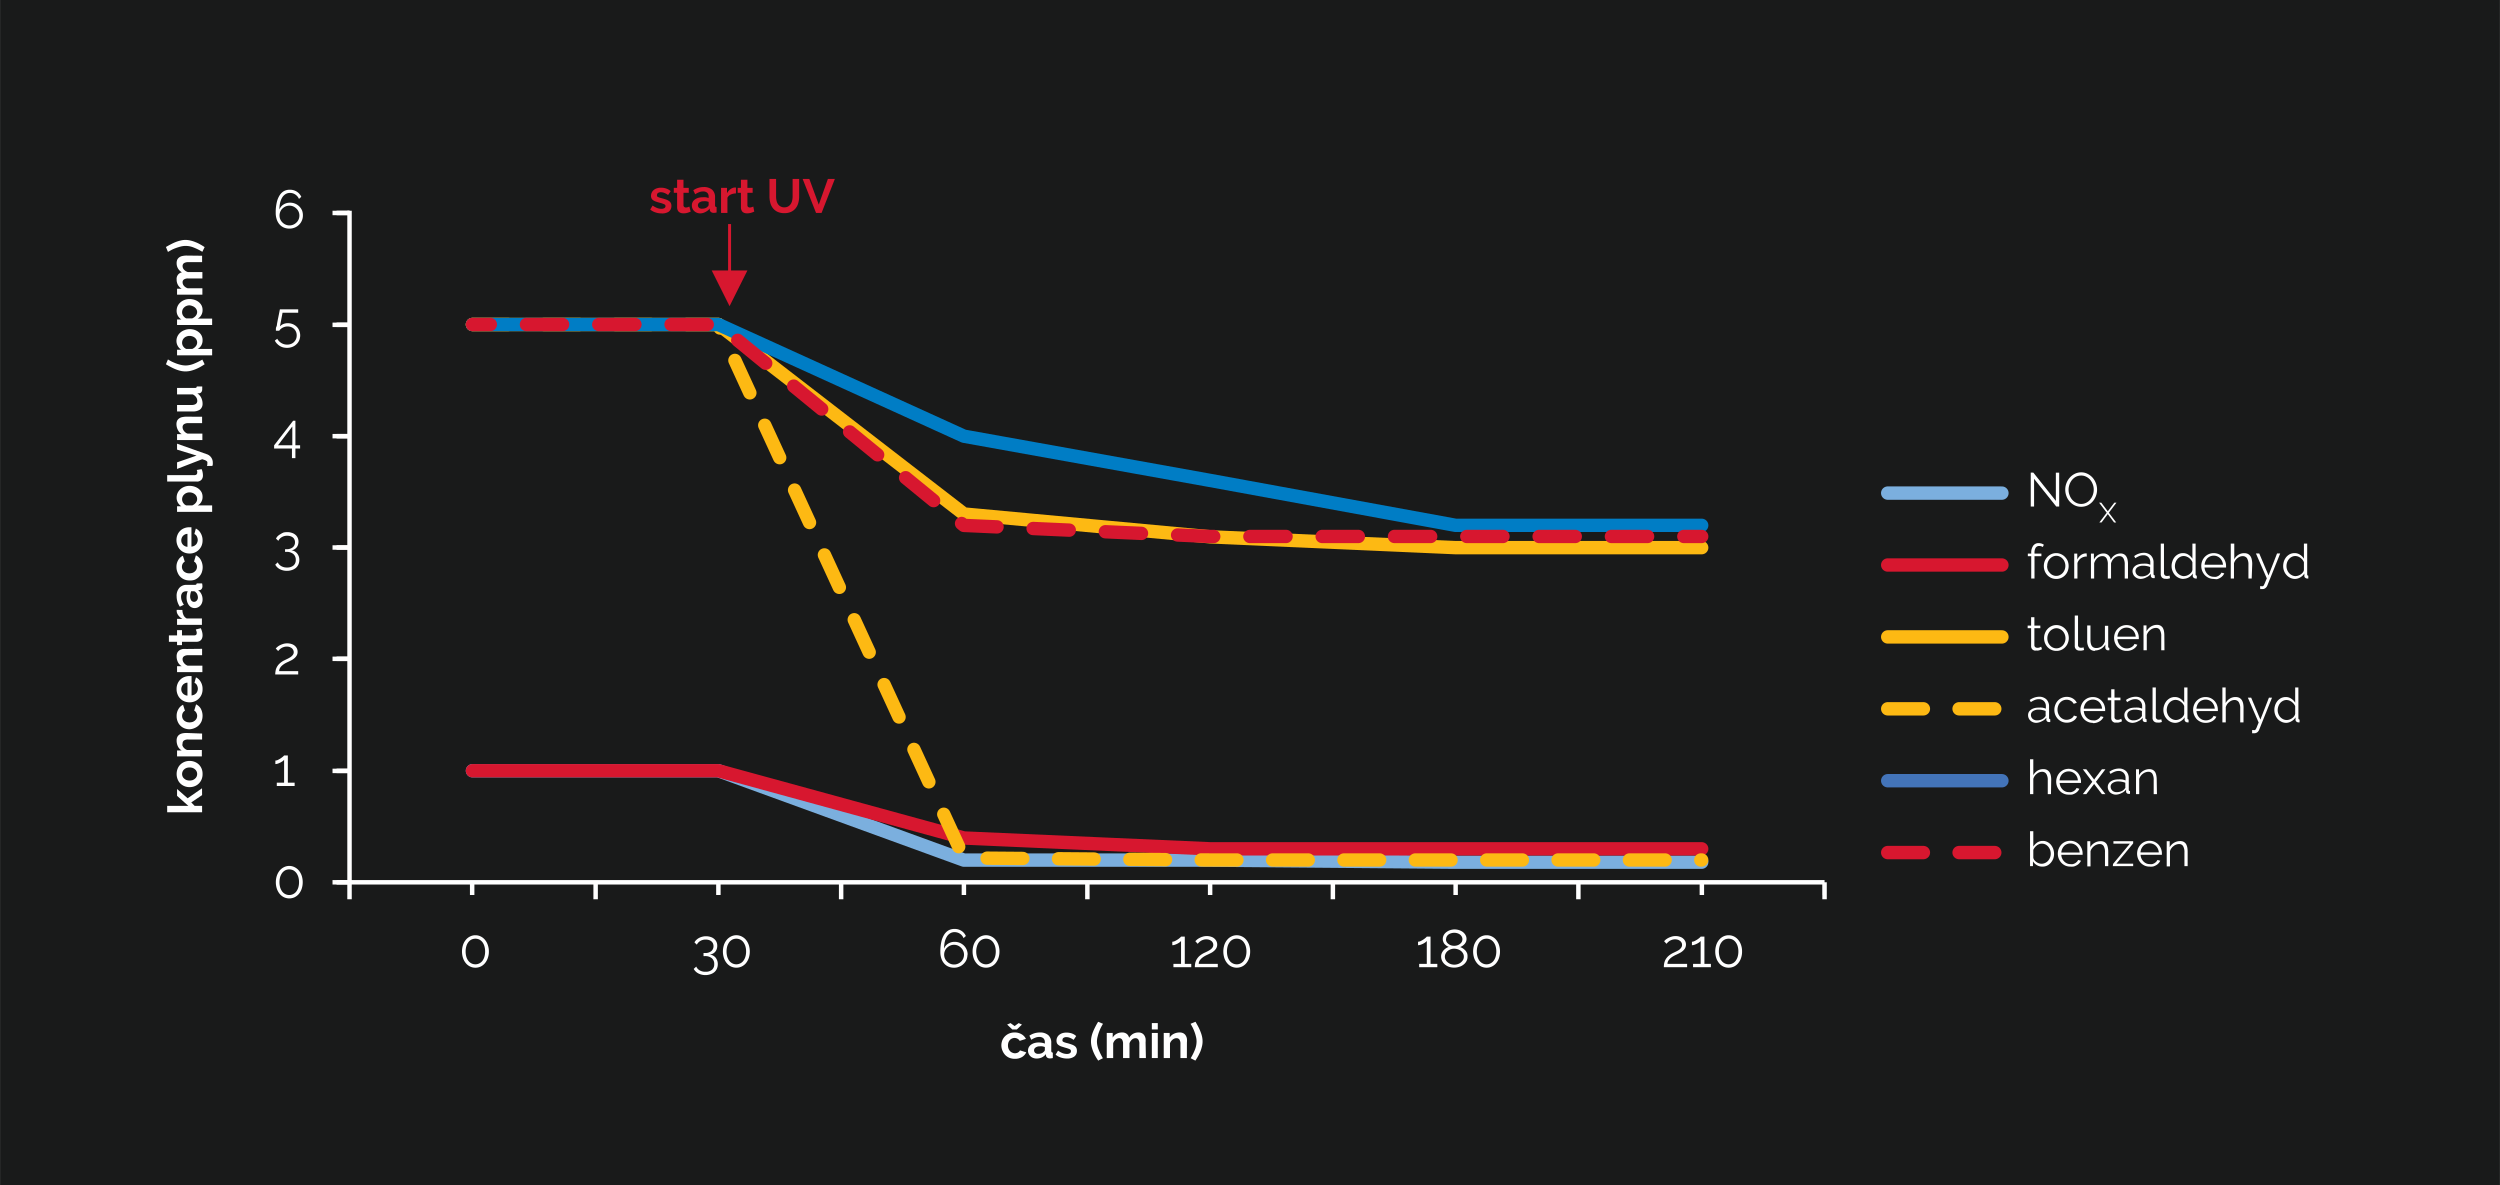 <svg id="Vrstva_1" data-name="Vrstva 1" xmlns="http://www.w3.org/2000/svg" width="148.28mm" height="70.29mm" viewBox="0 0 420.33 199.26">
  <rect width="420.33" height="199.26" style="fill: #191a1a"/>
  <line x1="58.76" y1="148.35" x2="58.76" y2="35.43" style="fill: none;stroke: #fff;stroke-linejoin: round;stroke-width: 0.75px"/>
  <line x1="55.9" y1="35.81" x2="58.76" y2="35.81" style="fill: none;stroke: #fff;stroke-linejoin: round;stroke-width: 0.75px"/>
  <line x1="55.9" y1="54.62" x2="58.76" y2="54.62" style="fill: none;stroke: #fff;stroke-linejoin: round;stroke-width: 0.75px"/>
  <line x1="55.9" y1="73.34" x2="58.76" y2="73.34" style="fill: none;stroke: #fff;stroke-linejoin: round;stroke-width: 0.75px"/>
  <line x1="55.9" y1="92.06" x2="58.76" y2="92.06" style="fill: none;stroke: #fff;stroke-linejoin: round;stroke-width: 0.75px"/>
  <line x1="55.9" y1="110.78" x2="58.76" y2="110.78" style="fill: none;stroke: #fff;stroke-linejoin: round;stroke-width: 0.75px"/>
  <line x1="55.9" y1="129.62" x2="58.76" y2="129.62" style="fill: none;stroke: #fff;stroke-linejoin: round;stroke-width: 0.75px"/>
  <line x1="55.9" y1="148.35" x2="58.76" y2="148.35" style="fill: none;stroke: #fff;stroke-linejoin: round;stroke-width: 0.75px"/>
  <line x1="56.58" y1="35.81" x2="58.76" y2="35.81" style="fill: none;stroke: #fff;stroke-linejoin: round;stroke-width: 0.75px"/>
  <line x1="56.58" y1="54.62" x2="58.76" y2="54.62" style="fill: none;stroke: #fff;stroke-linejoin: round;stroke-width: 0.75px"/>
  <line x1="56.58" y1="73.34" x2="58.76" y2="73.34" style="fill: none;stroke: #fff;stroke-linejoin: round;stroke-width: 0.75px"/>
  <line x1="56.58" y1="92.06" x2="58.76" y2="92.06" style="fill: none;stroke: #fff;stroke-linejoin: round;stroke-width: 0.75px"/>
  <line x1="56.58" y1="110.78" x2="58.76" y2="110.78" style="fill: none;stroke: #fff;stroke-linejoin: round;stroke-width: 0.75px"/>
  <line x1="56.58" y1="129.62" x2="58.76" y2="129.62" style="fill: none;stroke: #fff;stroke-linejoin: round;stroke-width: 0.75px"/>
  <line x1="56.58" y1="148.35" x2="58.76" y2="148.35" style="fill: none;stroke: #fff;stroke-linejoin: round;stroke-width: 0.75px"/>
  <line x1="58.76" y1="148.35" x2="306.77" y2="148.35" style="fill: none;stroke: #fff;stroke-linejoin: round;stroke-width: 0.75px"/>
  <path d="M306.11,149v2.86M264.72,149v2.86M223.44,149v2.86M182.16,149v2.86M140.76,149v2.86M99.48,149v2.86M58.1,149v2.86m248-2.86v2.15M285.48,149v2.15M244.08,149v2.15M202.8,149v2.15M161.4,149v2.15M120.12,149v2.15M78.72,149v2.15" transform="translate(0.66 -0.66)" style="fill: none;stroke: #fff;stroke-linejoin: round;stroke-width: 0.75px"/>
  <polyline points="79.43 129.59 120.78 129.59 162.06 144.62 203.46 144.62 244.74 144.97 286.11 144.97" style="fill: none;stroke: #7bafde;stroke-linecap: round;stroke-linejoin: round;stroke-width: 2.25px"/>
  <polyline points="79.43 129.59 120.78 129.59 162.06 140.9 203.46 142.72 244.74 142.72 286.11 142.72" style="fill: none;stroke: #d7172f;stroke-linecap: round;stroke-linejoin: round;stroke-width: 2.25px"/>
  <polyline points="79.43 54.56 120.78 54.56 162.06 86.42 203.46 90.26 244.74 92.08 286.11 92.08" style="fill: none;stroke: #fdb913;stroke-linecap: round;stroke-linejoin: round;stroke-width: 2.25px"/>
  <polyline points="79.43 54.56 120.78 54.56 162.06 144.26 203.46 144.6 244.74 144.6 286.11 144.6" style="fill: none;stroke: #fdb913;stroke-linecap: round;stroke-linejoin: round;stroke-width: 2.25px;stroke-dasharray: 6"/>
  <polyline points="79.43 54.56 120.78 54.56 162.06 73.34 203.46 80.78 244.74 88.33 286.11 88.33" style="fill: none;stroke: #007dc5;stroke-linecap: round;stroke-linejoin: round;stroke-width: 2.25px"/>
  <g>
    <line x1="79.43" y1="54.56" x2="82.43" y2="54.56" style="fill: none;stroke: #d7172f;stroke-linecap: round;stroke-linejoin: round;stroke-width: 2.25px"/>
    <polyline points="88.51 54.56 120.78 54.56 162.06 88.34 203.46 90.2 244.74 90.2 280.07 90.2" style="fill: none;stroke: #d7172f;stroke-linecap: round;stroke-linejoin: round;stroke-width: 2.25px;stroke-dasharray: 6.079,6.079"/>
    <line x1="283.11" y1="90.2" x2="286.11" y2="90.2" style="fill: none;stroke: #d7172f;stroke-linecap: round;stroke-linejoin: round;stroke-width: 2.25px"/>
  </g>
  <path d="M50.23,149a3.46,3.46,0,0,1-.17,1.09,2.84,2.84,0,0,1-.47.86,2.19,2.19,0,0,1-.72.57,2.12,2.12,0,0,1-1.8,0,2.19,2.19,0,0,1-.72-.57,2.84,2.84,0,0,1-.47-.86,3.46,3.46,0,0,1-.17-1.09,3.52,3.52,0,0,1,.17-1.1,2.84,2.84,0,0,1,.47-.86,2.19,2.19,0,0,1,.72-.57,2,2,0,0,1,1.8,0,2.19,2.19,0,0,1,.72.57,2.84,2.84,0,0,1,.47.86A3.52,3.52,0,0,1,50.23,149Zm-.62,0a3.09,3.09,0,0,0-.12-.89,2.28,2.28,0,0,0-.34-.68,1.67,1.67,0,0,0-.52-.44,1.55,1.55,0,0,0-1.33,0,1.67,1.67,0,0,0-.52.44,2.54,2.54,0,0,0-.34.68,3.32,3.32,0,0,0,0,1.77,2.54,2.54,0,0,0,.34.68,1.52,1.52,0,0,0,.52.43,1.46,1.46,0,0,0,1.33,0,1.52,1.52,0,0,0,.52-.43,2.28,2.28,0,0,0,.34-.68A3.07,3.07,0,0,0,49.61,149Z" transform="translate(0.66 -0.66)" style="fill: #fff"/>
  <path d="M48.87,132.26v.56h-3v-.56H47.1v-3.85a1.16,1.16,0,0,1-.25.24,3.64,3.64,0,0,1-.39.23,3.25,3.25,0,0,1-.43.18,1.3,1.3,0,0,1-.4.07v-.59a1,1,0,0,0,.45-.12,3,3,0,0,0,.47-.27,4.65,4.65,0,0,0,.38-.29,1.1,1.1,0,0,0,.17-.18h.63v4.58Z" transform="translate(0.66 -0.66)" style="fill: #fff"/>
  <path d="M45.61,114.06a3.15,3.15,0,0,1,.06-.61,1.82,1.82,0,0,1,.21-.62,2.15,2.15,0,0,1,.45-.59,3.12,3.12,0,0,1,.78-.54l.54-.26a5.06,5.06,0,0,0,.52-.29,1.54,1.54,0,0,0,.39-.37.71.71,0,0,0,.16-.47.84.84,0,0,0-.08-.34,1.05,1.05,0,0,0-.22-.3,1.32,1.32,0,0,0-.89-.29,1.44,1.44,0,0,0-.53.09,1.56,1.56,0,0,0-.41.2,1.53,1.53,0,0,0-.3.25,1.55,1.55,0,0,0-.19.21l-.41-.44.21-.2a2.3,2.3,0,0,1,.4-.29,3.48,3.48,0,0,1,.58-.25,2.37,2.37,0,0,1,1.49,0,1.57,1.57,0,0,1,.55.31,1.49,1.49,0,0,1,.34.45,1.41,1.41,0,0,1,.11.54,1.22,1.22,0,0,1-.16.64,1.77,1.77,0,0,1-.4.46,2.39,2.39,0,0,1-.51.34l-.48.24a6,6,0,0,0-.57.28,3.59,3.59,0,0,0-.49.35,2,2,0,0,0-.35.42,1,1,0,0,0-.14.52h3.2v.56Z" transform="translate(0.66 -0.66)" style="fill: #fff"/>
  <path d="M48.3,93.19a1.41,1.41,0,0,1,1,.54,1.66,1.66,0,0,1,.36,1.09,1.81,1.81,0,0,1-.15.74,1.73,1.73,0,0,1-.42.58,2.11,2.11,0,0,1-.66.36,2.57,2.57,0,0,1-.85.14,2.53,2.53,0,0,1-1.2-.28,1.82,1.82,0,0,1-.77-.76l.42-.39a1.41,1.41,0,0,0,.58.63,1.79,1.79,0,0,0,1,.24,1.58,1.58,0,0,0,1.06-.33,1.16,1.16,0,0,0,.39-.94,1.24,1.24,0,0,0-.41-1,1.71,1.71,0,0,0-1.17-.36h-.22V93h.24a1.58,1.58,0,0,0,1.06-.32,1.05,1.05,0,0,0,.37-.84,1,1,0,0,0-.1-.47.85.85,0,0,0-.27-.35,1.38,1.38,0,0,0-.42-.21,1.66,1.66,0,0,0-.51-.07,1.69,1.69,0,0,0-.91.23,1.44,1.44,0,0,0-.59.63l-.39-.38a1.52,1.52,0,0,1,.3-.43,2.14,2.14,0,0,1,.45-.32A3.11,3.11,0,0,1,47,90.2a2.59,2.59,0,0,1,.63-.07,2.29,2.29,0,0,1,.76.12,1.73,1.73,0,0,1,.6.32,1.39,1.39,0,0,1,.39.51,1.59,1.59,0,0,1,.14.66,1.82,1.82,0,0,1-.08.52,1.42,1.42,0,0,1-.23.44,1.47,1.47,0,0,1-.38.32A1.29,1.29,0,0,1,48.3,93.19Z" transform="translate(0.66 -0.66)" style="fill: #fff"/>
  <path d="M48.42,77.69V76.08h-3v-.54l3.2-4.14H49v4.13h.79v.55H49v1.61Zm-2.35-2.16h2.41V72.37Z" transform="translate(0.66 -0.66)" style="fill: #fff"/>
  <path d="M47.71,55a2.21,2.21,0,0,1,.82.15,2.06,2.06,0,0,1,.66.42,1.88,1.88,0,0,1,.44.64,2.15,2.15,0,0,1,0,1.7,1.87,1.87,0,0,1-.48.66,2,2,0,0,1-.7.43,2.49,2.49,0,0,1-.87.15,2.82,2.82,0,0,1-.65-.08,2.1,2.1,0,0,1-.57-.25,2.5,2.5,0,0,1-.47-.39,2,2,0,0,1-.35-.5l.41-.31a1.85,1.85,0,0,0,.68.71,1.81,1.81,0,0,0,1,.27,1.59,1.59,0,0,0,.62-.11,1.42,1.42,0,0,0,.51-.32,1.72,1.72,0,0,0,.34-.49,1.61,1.61,0,0,0,.12-.63,1.51,1.51,0,0,0-.12-.61,1.56,1.56,0,0,0-.32-.47,1.46,1.46,0,0,0-.49-.31,1.73,1.73,0,0,0-.6-.11,1.81,1.81,0,0,0-.8.19,1.56,1.56,0,0,0-.61.53h-.56s0-.11,0-.24,0-.28.09-.45.08-.37.12-.58l.12-.64c.11-.51.22-1.07.34-1.69h3.08v.57H46.84l-.44,2.3a1.58,1.58,0,0,1,.57-.4A2,2,0,0,1,47.71,55Z" transform="translate(0.66 -0.66)" style="fill: #fff"/>
  <path d="M50.26,36.9a2.07,2.07,0,0,1-.18.86,2,2,0,0,1-.48.7,2.09,2.09,0,0,1-.72.47,2.21,2.21,0,0,1-.89.17,2.34,2.34,0,0,1-.93-.18,2.05,2.05,0,0,1-.73-.53,2.45,2.45,0,0,1-.47-.84,3.35,3.35,0,0,1-.17-1.13,7.19,7.19,0,0,1,.17-1.7,3.73,3.73,0,0,1,.48-1.21,2.11,2.11,0,0,1,.74-.72,2.07,2.07,0,0,1,1-.23,2.14,2.14,0,0,1,1.15.32,2,2,0,0,1,.76.87l-.39.36a1.65,1.65,0,0,0-.6-.73,1.56,1.56,0,0,0-.92-.28,1.34,1.34,0,0,0-.72.19,1.72,1.72,0,0,0-.56.55,3,3,0,0,0-.36.88,4.74,4.74,0,0,0-.13,1.18,1.68,1.68,0,0,1,.68-.85,2,2,0,0,1,1.1-.31,2.17,2.17,0,0,1,1.56.62,2.34,2.34,0,0,1,.47.69A2.22,2.22,0,0,1,50.26,36.9ZM48,38.56a1.57,1.57,0,0,0,.65-.13,1.77,1.77,0,0,0,.53-.36,1.43,1.43,0,0,0,.36-.52,1.61,1.61,0,0,0,.13-.65,1.6,1.6,0,0,0-.5-1.17,1.77,1.77,0,0,0-.53-.36,1.67,1.67,0,0,0-1.29,0,1.77,1.77,0,0,0-.53.36,1.39,1.39,0,0,0-.36.53,1.64,1.64,0,0,0,0,1.28,1.64,1.64,0,0,0,.37.53,1.77,1.77,0,0,0,.53.36A1.56,1.56,0,0,0,48,38.56Z" transform="translate(0.66 -0.66)" style="fill: #fff"/>
  <path d="M81.53,160.65a3.2,3.2,0,0,1-.18,1.09,2.64,2.64,0,0,1-.47.86,2.16,2.16,0,0,1-.71.57,2.12,2.12,0,0,1-.9.2,2,2,0,0,1-.9-.2,2.09,2.09,0,0,1-.72-.57,2.64,2.64,0,0,1-.47-.86,3.61,3.61,0,0,1,0-2.19,2.64,2.64,0,0,1,.47-.86,2.09,2.09,0,0,1,.72-.57,1.93,1.93,0,0,1,.9-.21,2,2,0,0,1,.9.21,2.16,2.16,0,0,1,.71.57,2.64,2.64,0,0,1,.47.86A3.21,3.21,0,0,1,81.53,160.65Zm-.63,0a3.09,3.09,0,0,0-.12-.89,2.27,2.27,0,0,0-.33-.68,1.67,1.67,0,0,0-.52-.44,1.55,1.55,0,0,0-1.33,0,1.48,1.48,0,0,0-.52.44,2.07,2.07,0,0,0-.34.68,3.32,3.32,0,0,0,0,1.77,2.07,2.07,0,0,0,.34.68,1.48,1.48,0,0,0,1.85.43,1.52,1.52,0,0,0,.52-.43,2.27,2.27,0,0,0,.33-.68A3.07,3.07,0,0,0,80.9,160.65Z" transform="translate(0.66 -0.66)" style="fill: #fff"/>
  <g>
    <path d="M118.67,161.16a1.46,1.46,0,0,1,1,.54,1.72,1.72,0,0,1,.35,1.09,1.81,1.81,0,0,1-.15.74,1.63,1.63,0,0,1-.42.58,1.9,1.9,0,0,1-.66.36,2.48,2.48,0,0,1-.85.14,2.52,2.52,0,0,1-1.19-.28,1.85,1.85,0,0,1-.78-.76l.43-.39a1.34,1.34,0,0,0,.57.63,1.81,1.81,0,0,0,1,.24,1.61,1.61,0,0,0,1.07-.33,1.18,1.18,0,0,0,.38-.94,1.23,1.23,0,0,0-.4-1,1.71,1.71,0,0,0-1.17-.36h-.23v-.52h.25a1.6,1.6,0,0,0,1.06-.32,1.08,1.08,0,0,0,.37-.84,1.12,1.12,0,0,0-.1-.47,1,1,0,0,0-.28-.35,1.22,1.22,0,0,0-.41-.21,1.72,1.72,0,0,0-.52-.07,1.68,1.68,0,0,0-.9.23,1.44,1.44,0,0,0-.59.63l-.4-.38a1.24,1.24,0,0,1,.31-.42,1.87,1.87,0,0,1,.45-.33,2.25,2.25,0,0,1,.55-.21,2.27,2.27,0,0,1,.63-.08,2.39,2.39,0,0,1,.77.12,1.6,1.6,0,0,1,.59.32,1.54,1.54,0,0,1,.4.51,1.59,1.59,0,0,1,.13.66,1.53,1.53,0,0,1-.08.52,1.32,1.32,0,0,1-1.1.93Z" transform="translate(0.66 -0.66)" style="fill: #fff"/>
    <path d="M125.4,160.65a3.46,3.46,0,0,1-.17,1.09,2.84,2.84,0,0,1-.47.86,2.19,2.19,0,0,1-.72.57,2.13,2.13,0,0,1-1.8,0,2.19,2.19,0,0,1-.72-.57,2.84,2.84,0,0,1-.47-.86,3.61,3.61,0,0,1,0-2.19,2.84,2.84,0,0,1,.47-.86,2.19,2.19,0,0,1,.72-.57,2,2,0,0,1,1.8,0,2.19,2.19,0,0,1,.72.57,2.84,2.84,0,0,1,.47.86A3.48,3.48,0,0,1,125.4,160.65Zm-.62,0a3.09,3.09,0,0,0-.12-.89,2.28,2.28,0,0,0-.34-.68,1.57,1.57,0,0,0-.52-.44,1.55,1.55,0,0,0-1.33,0,1.67,1.67,0,0,0-.52.44,2.54,2.54,0,0,0-.34.68,3.32,3.32,0,0,0,0,1.77,2.54,2.54,0,0,0,.34.68,1.52,1.52,0,0,0,.52.43,1.46,1.46,0,0,0,1.33,0,1.43,1.43,0,0,0,.52-.43,2.28,2.28,0,0,0,.34-.68A3.07,3.07,0,0,0,124.78,160.65Z" transform="translate(0.66 -0.66)" style="fill: #fff"/>
  </g>
  <g>
    <path d="M162,161.18a2.27,2.27,0,0,1-.17.86,2.12,2.12,0,0,1-.49.69,2.09,2.09,0,0,1-.72.47,2.17,2.17,0,0,1-.89.17,2.32,2.32,0,0,1-.92-.18,1.94,1.94,0,0,1-.73-.53,2.45,2.45,0,0,1-.47-.84,3.29,3.29,0,0,1-.17-1.12,7.19,7.19,0,0,1,.17-1.7,3.67,3.67,0,0,1,.48-1.2,2.2,2.2,0,0,1,.74-.72,2.07,2.07,0,0,1,1-.23,2.12,2.12,0,0,1,1.14.31,1.92,1.92,0,0,1,.76.88l-.39.36a1.62,1.62,0,0,0-.6-.74,1.6,1.6,0,0,0-.91-.27,1.34,1.34,0,0,0-.72.19,1.6,1.6,0,0,0-.56.54,3.11,3.11,0,0,0-.36.88,5.26,5.26,0,0,0-.13,1.18,1.68,1.68,0,0,1,.68-.85,2,2,0,0,1,1.09-.31,2.2,2.2,0,0,1,.86.16,2.24,2.24,0,0,1,.7.46,2.14,2.14,0,0,1,.64,1.54Zm-2.25,1.65a1.53,1.53,0,0,0,.64-.13,1.79,1.79,0,0,0,.54-.35,1.77,1.77,0,0,0,.36-.53,1.74,1.74,0,0,0,.13-.64,1.58,1.58,0,0,0-.14-.65,1.73,1.73,0,0,0-.36-.52,1.91,1.91,0,0,0-.53-.36,1.61,1.61,0,0,0-.65-.13,1.53,1.53,0,0,0-.64.13,1.77,1.77,0,0,0-.53.36,1.43,1.43,0,0,0-.36.52,1.67,1.67,0,0,0,0,1.29,1.71,1.71,0,0,0,.37.52,1.77,1.77,0,0,0,.53.36A1.53,1.53,0,0,0,159.72,162.83Z" transform="translate(0.66 -0.66)" style="fill: #fff"/>
    <path d="M167.38,160.65a3.46,3.46,0,0,1-.17,1.09,2.84,2.84,0,0,1-.47.86,2.09,2.09,0,0,1-.72.57,2.13,2.13,0,0,1-1.8,0,2.06,2.06,0,0,1-.71-.57,2.66,2.66,0,0,1-.48-.86,3.61,3.61,0,0,1,0-2.19,2.66,2.66,0,0,1,.48-.86,2.06,2.06,0,0,1,.71-.57,2,2,0,0,1,1.8,0,2.09,2.09,0,0,1,.72.57,2.84,2.84,0,0,1,.47.86A3.48,3.48,0,0,1,167.38,160.65Zm-.62,0a3.09,3.09,0,0,0-.12-.89,2.28,2.28,0,0,0-.34-.68,1.57,1.57,0,0,0-.52-.44,1.55,1.55,0,0,0-1.33,0,1.67,1.67,0,0,0-.52.44,2.27,2.27,0,0,0-.33.68,3.08,3.08,0,0,0,0,1.77,2.27,2.27,0,0,0,.33.68,1.52,1.52,0,0,0,.52.43,1.46,1.46,0,0,0,1.33,0,1.43,1.43,0,0,0,.52-.43,2.28,2.28,0,0,0,.34-.68A3.07,3.07,0,0,0,166.76,160.65Z" transform="translate(0.66 -0.66)" style="fill: #fff"/>
  </g>
  <g>
    <path d="M199.63,162.72v.56h-3v-.56h1.28v-3.85a1.16,1.16,0,0,1-.25.24,2.73,2.73,0,0,1-.38.23,3.38,3.38,0,0,1-.44.18,1.25,1.25,0,0,1-.4.07V159a1.09,1.09,0,0,0,.46-.12,3.53,3.53,0,0,0,.84-.56.76.76,0,0,0,.17-.18h.63v4.58Z" transform="translate(0.66 -0.66)" style="fill: #fff"/>
    <path d="M200.23,163.28a4.18,4.18,0,0,1,.05-.61,2.39,2.39,0,0,1,.21-.62,2.64,2.64,0,0,1,.45-.59,3.54,3.54,0,0,1,.78-.54l.55-.26a5.06,5.06,0,0,0,.52-.29,1.54,1.54,0,0,0,.39-.37.75.75,0,0,0,.15-.47.83.83,0,0,0-.07-.34.93.93,0,0,0-.23-.3,1.44,1.44,0,0,0-.37-.21,1.56,1.56,0,0,0-.51-.08,1.53,1.53,0,0,0-.54.09,1.74,1.74,0,0,0-.41.2,2.48,2.48,0,0,0-.3.25l-.19.21-.4-.44.21-.2a2,2,0,0,1,.4-.29,2.88,2.88,0,0,1,.58-.25,2.17,2.17,0,0,1,.74-.12,2.09,2.09,0,0,1,.74.12,1.41,1.41,0,0,1,.55.31,1.34,1.34,0,0,1,.34.45,1.25,1.25,0,0,1,.12.54,1.22,1.22,0,0,1-.16.64,1.77,1.77,0,0,1-.4.46,2.39,2.39,0,0,1-.51.34l-.49.24a5.85,5.85,0,0,0-.56.28,3.06,3.06,0,0,0-.49.35,2.36,2.36,0,0,0-.36.42,1,1,0,0,0-.13.52h3.2v.56Z" transform="translate(0.66 -0.66)" style="fill: #fff"/>
    <path d="M209.53,160.65a3.2,3.2,0,0,1-.17,1.09,2.64,2.64,0,0,1-.47.86,2.09,2.09,0,0,1-.72.57,2.1,2.1,0,0,1-1.79,0,2.09,2.09,0,0,1-.72-.57,2.64,2.64,0,0,1-.47-.86,3.61,3.61,0,0,1,0-2.19,2.64,2.64,0,0,1,.47-.86,2.09,2.09,0,0,1,.72-.57,2,2,0,0,1,1.79,0,2.09,2.09,0,0,1,.72.57,2.64,2.64,0,0,1,.47.86A3.21,3.21,0,0,1,209.53,160.65Zm-.62,0a3.09,3.09,0,0,0-.12-.89,2.07,2.07,0,0,0-.34-.68,1.53,1.53,0,0,0-.51-.44,1.47,1.47,0,0,0-.67-.15,1.4,1.4,0,0,0-1.18.59,2.07,2.07,0,0,0-.34.68,3.32,3.32,0,0,0,0,1.77,2.07,2.07,0,0,0,.34.68,1.47,1.47,0,0,0,1.18.59,1.35,1.35,0,0,0,.67-.16,1.4,1.4,0,0,0,.51-.43,2.07,2.07,0,0,0,.34-.68A3.07,3.07,0,0,0,208.91,160.65Z" transform="translate(0.66 -0.66)" style="fill: #fff"/>
  </g>
  <g>
    <path d="M241,162.72v.56h-3.05v-.56h1.28v-3.85a1.16,1.16,0,0,1-.25.24,2.73,2.73,0,0,1-.38.23,3.38,3.38,0,0,1-.44.18,1.25,1.25,0,0,1-.4.07V159a1.09,1.09,0,0,0,.46-.12,3.53,3.53,0,0,0,.84-.56.76.76,0,0,0,.17-.18h.63v4.58Z" transform="translate(0.66 -0.66)" style="fill: #fff"/>
    <path d="M246.08,161.51a1.58,1.58,0,0,1-.18.76,1.81,1.81,0,0,1-.49.58,2.09,2.09,0,0,1-.71.37,2.87,2.87,0,0,1-1.74,0,2.19,2.19,0,0,1-.7-.41,1.79,1.79,0,0,1-.46-.6,1.81,1.81,0,0,1-.16-.73,1.47,1.47,0,0,1,.11-.56,1.89,1.89,0,0,1,.3-.47,2,2,0,0,1,.41-.35,2.2,2.2,0,0,1,.46-.23,2.32,2.32,0,0,1-.41-.22,2.35,2.35,0,0,1-.33-.3A1.33,1.33,0,0,1,242,159a1.08,1.08,0,0,1-.08-.44,1.38,1.38,0,0,1,.18-.7,1.57,1.57,0,0,1,.46-.5,2,2,0,0,1,.64-.32,2.5,2.5,0,0,1,.71-.11,2.57,2.57,0,0,1,.72.11,2.24,2.24,0,0,1,.64.31,1.72,1.72,0,0,1,.46.51,1.31,1.31,0,0,1,.18.69,1.23,1.23,0,0,1-.08.44,1.58,1.58,0,0,1-.24.39,2,2,0,0,1-.34.3,2,2,0,0,1-.41.22,2.34,2.34,0,0,1,.5.25,2.86,2.86,0,0,1,.41.36,1.69,1.69,0,0,1,.27.47A1.56,1.56,0,0,1,246.08,161.51Zm-.62,0a1.1,1.1,0,0,0-.15-.57,1.47,1.47,0,0,0-.37-.42,2,2,0,0,0-1.09-.35,1.65,1.65,0,0,0-.58.1,1.51,1.51,0,0,0-.5.27,1.26,1.26,0,0,0-.36.43,1.12,1.12,0,0,0-.14.55,1.1,1.1,0,0,0,.15.57,1.32,1.32,0,0,0,.37.41,1.56,1.56,0,0,0,.51.27,1.88,1.88,0,0,0,.57.09,1.91,1.91,0,0,0,.58-.1,1.62,1.62,0,0,0,.5-.27,1.64,1.64,0,0,0,.37-.42A1.16,1.16,0,0,0,245.46,161.46Zm-3-2.91a.88.88,0,0,0,.12.46,1.19,1.19,0,0,0,.33.34,1.4,1.4,0,0,0,.44.22,2.14,2.14,0,0,0,.49.07,2,2,0,0,0,.48-.07,1.57,1.57,0,0,0,.45-.22,1.37,1.37,0,0,0,.33-.35.94.94,0,0,0,.12-.47.84.84,0,0,0-.12-.45,1,1,0,0,0-.31-.35,1.49,1.49,0,0,0-.44-.21,1.81,1.81,0,0,0-.52-.07,1.7,1.7,0,0,0-.51.08,1.49,1.49,0,0,0-.44.21,1.12,1.12,0,0,0-.3.35A.9.9,0,0,0,242.48,158.55Z" transform="translate(0.66 -0.66)" style="fill: #fff"/>
    <path d="M251.54,160.65a3.46,3.46,0,0,1-.17,1.09,2.64,2.64,0,0,1-.47.86,2.09,2.09,0,0,1-.72.57,2,2,0,0,1-.9.2,2.12,2.12,0,0,1-.9-.2,2.16,2.16,0,0,1-.71-.57,2.86,2.86,0,0,1-.48-.86,3.61,3.61,0,0,1,0-2.19,2.86,2.86,0,0,1,.48-.86,2.16,2.16,0,0,1,.71-.57,2,2,0,0,1,.9-.21,1.93,1.93,0,0,1,.9.21,2.09,2.09,0,0,1,.72.57,2.64,2.64,0,0,1,.47.86A3.48,3.48,0,0,1,251.54,160.65Zm-.62,0a3.09,3.09,0,0,0-.12-.89,2.07,2.07,0,0,0-.34-.68,1.57,1.57,0,0,0-.52-.44,1.45,1.45,0,0,0-.66-.15,1.5,1.5,0,0,0-.67.15,1.67,1.67,0,0,0-.52.44,2.27,2.27,0,0,0-.33.68,3.32,3.32,0,0,0,0,1.77,2.27,2.27,0,0,0,.33.68,1.52,1.52,0,0,0,.52.43,1.38,1.38,0,0,0,.67.16,1.34,1.34,0,0,0,.66-.16,1.43,1.43,0,0,0,.52-.43,2.07,2.07,0,0,0,.34-.68A3.07,3.07,0,0,0,250.92,160.65Z" transform="translate(0.66 -0.66)" style="fill: #fff"/>
  </g>
  <g>
    <path d="M279.09,163.28a3.14,3.14,0,0,1,.05-.61,2.39,2.39,0,0,1,.21-.62,2.64,2.64,0,0,1,.45-.59,3.54,3.54,0,0,1,.78-.54l.54-.26a5.25,5.25,0,0,0,.53-.29A1.54,1.54,0,0,0,282,160a.75.75,0,0,0,.15-.47.83.83,0,0,0-.07-.34,1.09,1.09,0,0,0-.23-.3,1.44,1.44,0,0,0-.37-.21,1.62,1.62,0,0,0-.52-.08,1.51,1.51,0,0,0-.53.09,1.74,1.74,0,0,0-.41.2,2.48,2.48,0,0,0-.3.25l-.19.21-.4-.44s.1-.1.2-.2a2.42,2.42,0,0,1,.41-.29,2.88,2.88,0,0,1,.58-.25,2.17,2.17,0,0,1,.74-.12,2.13,2.13,0,0,1,.74.12,1.41,1.41,0,0,1,.55.31,1.34,1.34,0,0,1,.34.45,1.25,1.25,0,0,1,.12.54,1.32,1.32,0,0,1-.16.64,1.77,1.77,0,0,1-.4.46,2.39,2.39,0,0,1-.51.34l-.49.24a5.85,5.85,0,0,0-.56.28,3.06,3.06,0,0,0-.49.35,2,2,0,0,0-.36.42,1,1,0,0,0-.14.52H283v.56Z" transform="translate(0.66 -0.66)" style="fill: #fff"/>
    <path d="M287,162.72v.56h-3v-.56h1.28v-3.85a1.16,1.16,0,0,1-.25.24,2.36,2.36,0,0,1-.39.23,3.25,3.25,0,0,1-.43.18,1.25,1.25,0,0,1-.4.07V159a1.09,1.09,0,0,0,.46-.12,3.53,3.53,0,0,0,.84-.56.76.76,0,0,0,.17-.18h.63v4.58Z" transform="translate(0.66 -0.66)" style="fill: #fff"/>
    <path d="M292.24,160.65a3.2,3.2,0,0,1-.17,1.09,2.64,2.64,0,0,1-.47.86,2.16,2.16,0,0,1-.71.57,2.15,2.15,0,0,1-1.81,0,2.16,2.16,0,0,1-.71-.57,2.64,2.64,0,0,1-.47-.86,3.61,3.61,0,0,1,0-2.19,2.64,2.64,0,0,1,.47-.86,2.16,2.16,0,0,1,.71-.57,2.06,2.06,0,0,1,1.81,0,2.16,2.16,0,0,1,.71.57,2.64,2.64,0,0,1,.47.86A3.21,3.21,0,0,1,292.24,160.65Zm-.62,0a3.09,3.09,0,0,0-.12-.89,2.07,2.07,0,0,0-.34-.68,1.53,1.53,0,0,0-.51-.44,1.55,1.55,0,0,0-1.33,0,1.48,1.48,0,0,0-.52.44,2.07,2.07,0,0,0-.34.68,3.32,3.32,0,0,0,0,1.77,2.07,2.07,0,0,0,.34.68,1.48,1.48,0,0,0,1.85.43,1.4,1.4,0,0,0,.51-.43,2.07,2.07,0,0,0,.34-.68A3.07,3.07,0,0,0,291.62,160.65Z" transform="translate(0.66 -0.66)" style="fill: #fff"/>
  </g>
  <g>
    <path d="M167.7,176.45a2.32,2.32,0,0,1,.15-.84,2.08,2.08,0,0,1,.44-.69,2.29,2.29,0,0,1,.7-.48,2.34,2.34,0,0,1,.93-.18,2.2,2.2,0,0,1,1.18.3,1.88,1.88,0,0,1,.73.78l-1.05.33a.91.91,0,0,0-.37-.36,1,1,0,0,0-.5-.13,1,1,0,0,0-.43.1,1,1,0,0,0-.35.25,1.33,1.33,0,0,0-.24.4,1.72,1.72,0,0,0-.08.52,1.46,1.46,0,0,0,.09.52,1.33,1.33,0,0,0,.24.4.92.92,0,0,0,.35.26,1.07,1.07,0,0,0,1,0,.83.83,0,0,0,.34-.36l1.06.33a1.88,1.88,0,0,1-.72.79,2.27,2.27,0,0,1-1.2.3,2.52,2.52,0,0,1-.93-.17,2.18,2.18,0,0,1-.7-.48,2.38,2.38,0,0,1-.45-.71A2.31,2.31,0,0,1,167.7,176.45Zm1.54-3.77.68.5.69-.5.55.25-.85.82h-.78l-.86-.82Z" transform="translate(0.66 -0.66)" style="fill: #fff"/>
    <path d="M173.62,178.64a1.56,1.56,0,0,1-.57-.1,1.27,1.27,0,0,1-.46-.28,1.25,1.25,0,0,1-.3-.42,1.33,1.33,0,0,1-.11-.54,1.17,1.17,0,0,1,.13-.55,1.27,1.27,0,0,1,.37-.43,1.9,1.9,0,0,1,.57-.28,2.74,2.74,0,0,1,.73-.1,3.31,3.31,0,0,1,.55.05,2.09,2.09,0,0,1,.48.14v-.24a.85.85,0,0,0-.24-.65,1,1,0,0,0-.7-.23,1.74,1.74,0,0,0-.67.13,3,3,0,0,0-.66.35l-.33-.69a3.14,3.14,0,0,1,1.76-.54,2.07,2.07,0,0,1,1.42.45,1.67,1.67,0,0,1,.5,1.3v1.31a.38.38,0,0,0,.06.24.25.25,0,0,0,.2.08v.92a2.24,2.24,0,0,1-.48.06.73.73,0,0,1-.47-.14.54.54,0,0,1-.2-.36l0-.23a2,2,0,0,1-.68.56A2,2,0,0,1,173.62,178.64Zm.31-.79a1.5,1.5,0,0,0,.52-.09,1,1,0,0,0,.38-.26.39.39,0,0,0,.18-.31v-.48a2.58,2.58,0,0,0-.42-.12,2.25,2.25,0,0,0-.44,0,1.14,1.14,0,0,0-.68.19.55.55,0,0,0-.27.48.57.57,0,0,0,.21.45A.77.77,0,0,0,173.93,177.85Z" transform="translate(0.66 -0.66)" style="fill: #fff"/>
    <path d="M178.69,178.64a3.11,3.11,0,0,1-1-.17,2.63,2.63,0,0,1-.87-.48l.41-.68a3.35,3.35,0,0,0,.75.42,2.14,2.14,0,0,0,.73.14.94.94,0,0,0,.51-.12.4.4,0,0,0,.18-.35.35.35,0,0,0-.21-.33,5.13,5.13,0,0,0-.71-.24l-.71-.22a1.79,1.79,0,0,1-.46-.24.81.81,0,0,1-.26-.3,1.08,1.08,0,0,1-.08-.42,1.24,1.24,0,0,1,.47-1,1.78,1.78,0,0,1,.53-.28,2.29,2.29,0,0,1,.66-.09,2.86,2.86,0,0,1,.89.13,2.19,2.19,0,0,1,.76.45l-.43.65a2.51,2.51,0,0,0-.63-.35,1.61,1.61,0,0,0-.6-.12.85.85,0,0,0-.46.12.38.38,0,0,0-.18.36.32.32,0,0,0,0,.18.35.35,0,0,0,.14.13,1.07,1.07,0,0,0,.26.11,3.33,3.33,0,0,0,.39.11,7.45,7.45,0,0,1,.74.23,2,2,0,0,1,.51.25.93.93,0,0,1,.29.34,1.06,1.06,0,0,1,.09.45,1.15,1.15,0,0,1-.46,1A2,2,0,0,1,178.69,178.64Z" transform="translate(0.66 -0.66)" style="fill: #fff"/>
    <path d="M182.77,175.76a3.72,3.72,0,0,1,.09-.81,4.88,4.88,0,0,1,.26-.82c.11-.28.24-.55.38-.83s.3-.56.47-.84l.82.34c-.08.13-.19.31-.3.53a6.33,6.33,0,0,0-.33.74,6.14,6.14,0,0,0-.27.86,3.3,3.3,0,0,0-.12.86,3.75,3.75,0,0,0,.28,1.35,11.46,11.46,0,0,0,.72,1.45l-.79.4c-.17-.25-.33-.5-.48-.77s-.27-.54-.38-.81a6.48,6.48,0,0,1-.26-.82A3.91,3.91,0,0,1,182.77,175.76Z" transform="translate(0.66 -0.66)" style="fill: #fff"/>
    <path d="M192,178.56H190.9v-2.37a1.23,1.23,0,0,0-.17-.74.56.56,0,0,0-.48-.23.9.9,0,0,0-.6.24,1.39,1.39,0,0,0-.41.64v2.46h-1.08v-2.37a1.3,1.3,0,0,0-.17-.74.56.56,0,0,0-.48-.23.92.92,0,0,0-.6.24,1.31,1.31,0,0,0-.41.63v2.47h-1.08v-4.22h1v.78a1.55,1.55,0,0,1,.64-.63,1.89,1.89,0,0,1,.93-.23,1.2,1.2,0,0,1,.82.26,1.16,1.16,0,0,1,.37.64,1.9,1.9,0,0,1,.65-.67,1.84,1.84,0,0,1,.91-.23,1.24,1.24,0,0,1,.64.15,1.06,1.06,0,0,1,.38.38,1.45,1.45,0,0,1,.19.53,3.08,3.08,0,0,1,0,.61Z" transform="translate(0.66 -0.66)" style="fill: #fff"/>
    <path d="M193,173.75v-1.07H194v1.07Zm0,4.81v-4.22H194v4.22Z" transform="translate(0.66 -0.66)" style="fill: #fff"/>
    <path d="M198.89,178.56h-1.08v-2.37a1.3,1.3,0,0,0-.17-.74.59.59,0,0,0-.5-.23,1.05,1.05,0,0,0-.33.06,1.09,1.09,0,0,0-.31.18,1.44,1.44,0,0,0-.27.28,1.29,1.29,0,0,0-.18.35v2.47H195v-4.22h1v.78a1.6,1.6,0,0,1,.68-.63,2.2,2.2,0,0,1,1-.23,1.28,1.28,0,0,1,.65.15,1.06,1.06,0,0,1,.38.38,1.45,1.45,0,0,1,.19.53,3.08,3.08,0,0,1,0,.61Z" transform="translate(0.66 -0.66)" style="fill: #fff"/>
    <path d="M201.53,175.76a3.37,3.37,0,0,1-.1.83,6.41,6.41,0,0,1-.25.82,9.07,9.07,0,0,1-.86,1.58l-.79-.4a9.29,9.29,0,0,0,.72-1.45,3.73,3.73,0,0,0,.27-1.35,3.27,3.27,0,0,0-.11-.86,6.14,6.14,0,0,0-.27-.86,6.33,6.33,0,0,0-.33-.74c-.12-.22-.22-.4-.3-.53l.83-.34c.16.28.32.56.47.84a7.54,7.54,0,0,1,.37.83,4.88,4.88,0,0,1,.26.82A3.72,3.72,0,0,1,201.53,175.76Z" transform="translate(0.66 -0.66)" style="fill: #fff"/>
  </g>
  <line x1="317.39" y1="82.91" x2="336.59" y2="82.91" style="fill: none;stroke: #7bafde;stroke-linecap: round;stroke-linejoin: round;stroke-width: 2.25px"/>
  <g>
    <path d="M341.34,81.17v4.66h-.56V80.12h.43L345,84.88V80.13h.56v5.7h-.49Z" transform="translate(0.66 -0.66)" style="fill: #fff"/>
    <path d="M349.26,85.87a2.45,2.45,0,0,1-1.09-.24,2.82,2.82,0,0,1-1.4-1.58,3.06,3.06,0,0,1-.19-1.07,3,3,0,0,1,.21-1.1,3,3,0,0,1,.56-.92,2.8,2.8,0,0,1,.85-.64,2.4,2.4,0,0,1,1.07-.24,2.3,2.3,0,0,1,1.08.26,2.78,2.78,0,0,1,.85.66,3.07,3.07,0,0,1,.54.93,3,3,0,0,1,.19,1.06,2.89,2.89,0,0,1-.2,1.09,3.07,3.07,0,0,1-.56.92,2.68,2.68,0,0,1-.85.64A2.52,2.52,0,0,1,349.26,85.87ZM347.14,83a2.42,2.42,0,0,0,.16.89,2.32,2.32,0,0,0,.43.77,2.16,2.16,0,0,0,.67.53,1.85,1.85,0,0,0,.86.2,1.81,1.81,0,0,0,.87-.21,2,2,0,0,0,.67-.55,2.69,2.69,0,0,0,.42-.76,2.65,2.65,0,0,0,.15-.87,2.51,2.51,0,0,0-.16-.9,2.58,2.58,0,0,0-.43-.76,2.12,2.12,0,0,0-.67-.52,1.75,1.75,0,0,0-.85-.2,2,2,0,0,0-.88.2,2.22,2.22,0,0,0-.67.55,2.63,2.63,0,0,0-.57,1.63Z" transform="translate(0.66 -0.66)" style="fill: #fff"/>
    <path d="M352.64,85.18l1.09,1.45,1.1-1.45h.36l-1.28,1.69,1.24,1.64h-.36l-1.06-1.41-1.05,1.41h-.37l1.24-1.64-1.28-1.69Z" transform="translate(0.66 -0.66)" style="fill: #fff"/>
  </g>
  <line x1="317.39" y1="95" x2="336.59" y2="95" style="fill: none;stroke: #d7172f;stroke-linecap: round;stroke-linejoin: round;stroke-width: 2.25px"/>
  <g>
    <path d="M340.86,97.93V94.18h-.57v-.44h.57v-.11a2,2,0,0,1,.33-1.21,1.07,1.07,0,0,1,.9-.44,2,2,0,0,1,.49.07,1.5,1.5,0,0,1,.4.2l-.17.39a.8.8,0,0,0-.28-.13,1,1,0,0,0-.33-.05.69.69,0,0,0-.59.29,1.58,1.58,0,0,0-.2.86v.13h1.16v.44h-1.16v3.75Z" transform="translate(0.66 -0.66)" style="fill: #fff"/>
    <path d="M345.05,98a1.9,1.9,0,0,1-.83-.17,2.09,2.09,0,0,1-.66-.47,2.23,2.23,0,0,1-.43-.69,2.31,2.31,0,0,1-.15-.83,2.4,2.4,0,0,1,.15-.84,2.26,2.26,0,0,1,.44-.69,2,2,0,0,1,.65-.47,1.94,1.94,0,0,1,.83-.18,1.9,1.9,0,0,1,.83.18,2,2,0,0,1,.66.47A2.26,2.26,0,0,1,347,95a2.4,2.4,0,0,1,.15.84,2.31,2.31,0,0,1-.15.83,2.06,2.06,0,0,1-.43.69,2,2,0,0,1-.66.47A1.91,1.91,0,0,1,345.05,98Zm-1.52-2.15a1.75,1.75,0,0,0,.12.65A1.69,1.69,0,0,0,344,97a1.38,1.38,0,0,0,.48.36,1.34,1.34,0,0,0,.59.13,1.31,1.31,0,0,0,.59-.13,1.6,1.6,0,0,0,.49-.36,1.87,1.87,0,0,0,.33-.54,1.85,1.85,0,0,0,0-1.31,1.63,1.63,0,0,0-.33-.54,1.45,1.45,0,0,0-.49-.36,1.31,1.31,0,0,0-.59-.14,1.35,1.35,0,0,0-.59.14,1.51,1.51,0,0,0-.48.36,1.78,1.78,0,0,0-.45,1.21Z" transform="translate(0.66 -0.66)" style="fill: #fff"/>
    <path d="M350.21,94.23a1.74,1.74,0,0,0-1,.3,1.59,1.59,0,0,0-.58.8v2.6h-.54V93.74h.51v1a2.06,2.06,0,0,1,.63-.76,1.45,1.45,0,0,1,.84-.27h.11Z" transform="translate(0.66 -0.66)" style="fill: #fff"/>
    <path d="M357.13,97.93h-.55V95.59a2,2,0,0,0-.23-1.07.77.77,0,0,0-.69-.35,1.18,1.18,0,0,0-.46.09,1.36,1.36,0,0,0-.39.25,1.5,1.5,0,0,0-.32.38,2,2,0,0,0-.21.49v2.55h-.54V95.59a2,2,0,0,0-.23-1.08.76.76,0,0,0-.69-.34,1.25,1.25,0,0,0-.85.33,1.91,1.91,0,0,0-.53.87v2.56h-.54V93.74h.5v1a2,2,0,0,1,.67-.75,1.68,1.68,0,0,1,.93-.27,1.17,1.17,0,0,1,.84.3,1.22,1.22,0,0,1,.39.78,1.79,1.79,0,0,1,1.62-1.08,1.24,1.24,0,0,1,.6.13,1.06,1.06,0,0,1,.39.37,1.66,1.66,0,0,1,.22.57,3.38,3.38,0,0,1,.07.74Z" transform="translate(0.66 -0.66)" style="fill: #fff"/>
    <path d="M359.28,98a1.42,1.42,0,0,1-.55-.1,1.27,1.27,0,0,1-.44-.28,1.09,1.09,0,0,1-.29-.41,1.26,1.26,0,0,1-.11-.51,1.14,1.14,0,0,1,.13-.51,1.37,1.37,0,0,1,.36-.4,1.81,1.81,0,0,1,.56-.26,2.58,2.58,0,0,1,.7-.09,4.89,4.89,0,0,1,.66,0,2.84,2.84,0,0,1,.58.17v-.38a1.2,1.2,0,0,0-.31-.88,1.15,1.15,0,0,0-.87-.33,1.8,1.8,0,0,0-.66.13,3.53,3.53,0,0,0-.68.37l-.19-.36a2.77,2.77,0,0,1,1.57-.55,1.71,1.71,0,0,1,1.24.44,1.66,1.66,0,0,1,.45,1.23v1.88c0,.15.07.23.2.23v.48l-.21,0a.44.44,0,0,1-.32-.11.4.4,0,0,1-.13-.29v-.33a1.87,1.87,0,0,1-.73.58A2.16,2.16,0,0,1,359.28,98Zm.13-.42a1.86,1.86,0,0,0,.79-.16,1.29,1.29,0,0,0,.54-.42.57.57,0,0,0,.11-.16.5.5,0,0,0,0-.16V96a3.58,3.58,0,0,0-.56-.16,3.05,3.05,0,0,0-.6-.06,1.66,1.66,0,0,0-.94.24.76.76,0,0,0-.36.64.86.86,0,0,0,.07.36,1,1,0,0,0,.21.3,1.08,1.08,0,0,0,.71.26Z" transform="translate(0.66 -0.66)" style="fill: #fff"/>
    <path d="M362.64,92.06h.54V97a.54.54,0,0,0,.13.37.48.48,0,0,0,.36.13l.21,0,.23-.07.09.45a2.14,2.14,0,0,1-.37.1,2,2,0,0,1-.38,0,.84.84,0,0,1-.6-.21.81.81,0,0,1-.21-.6Z" transform="translate(0.66 -0.66)" style="fill: #fff"/>
    <path d="M366.46,98a1.77,1.77,0,0,1-.8-.18,2,2,0,0,1-.64-.48,2.33,2.33,0,0,1-.41-.68,2.29,2.29,0,0,1-.15-.82,2.4,2.4,0,0,1,.15-.84,2.08,2.08,0,0,1,.39-.7,2,2,0,0,1,.61-.47,1.73,1.73,0,0,1,.76-.17,1.58,1.58,0,0,1,.94.28,2.07,2.07,0,0,1,.65.67V92.06h.54v5.16c0,.15.07.23.2.23v.48l-.2,0a.51.51,0,0,1-.33-.13.37.37,0,0,1-.15-.3v-.41a1.85,1.85,0,0,1-1.56.89Zm.12-.48a1.35,1.35,0,0,0,.43-.08,1.71,1.71,0,0,0,.78-.55.92.92,0,0,0,.17-.41V95.2a1.42,1.42,0,0,0-.24-.41,2.13,2.13,0,0,0-.34-.33,2,2,0,0,0-.43-.23,1.36,1.36,0,0,0-.44-.08,1.25,1.25,0,0,0-.61.15,1.43,1.43,0,0,0-.47.38,1.78,1.78,0,0,0-.3.54,2,2,0,0,0-.11.63,1.73,1.73,0,0,0,.12.64,1.58,1.58,0,0,0,.83.9A1.27,1.27,0,0,0,366.58,97.53Z" transform="translate(0.66 -0.66)" style="fill: #fff"/>
    <path d="M371.55,98a2,2,0,0,1-.84-.17,2.21,2.21,0,0,1-.66-.47,2.24,2.24,0,0,1-.44-.7,2.28,2.28,0,0,1,0-1.68,2.18,2.18,0,0,1,.43-.68,2.13,2.13,0,0,1,.67-.47,2.14,2.14,0,0,1,1.67,0,2.13,2.13,0,0,1,.66.47,2.2,2.2,0,0,1,.42.69,2.07,2.07,0,0,1,.16.82V96s0,.07,0,.08H370a1.83,1.83,0,0,0,.16.63,1.72,1.72,0,0,0,.34.49,1.58,1.58,0,0,0,.48.33,1.4,1.4,0,0,0,.58.11,1.41,1.41,0,0,0,.4,0,2,2,0,0,0,.37-.15,1.76,1.76,0,0,0,.3-.24,1.21,1.21,0,0,0,.21-.31l.48.13a1.62,1.62,0,0,1-.28.42,1.49,1.49,0,0,1-.41.33,2,2,0,0,1-.51.22A2.32,2.32,0,0,1,371.55,98Zm1.55-2.39a1.77,1.77,0,0,0-.16-.62,1.82,1.82,0,0,0-.34-.48,1.48,1.48,0,0,0-.47-.31,1.43,1.43,0,0,0-.58-.11,1.46,1.46,0,0,0-.58.11,1.52,1.52,0,0,0-.48.31,1.66,1.66,0,0,0-.32.49,1.52,1.52,0,0,0-.15.61Z" transform="translate(0.66 -0.66)" style="fill: #fff"/>
    <path d="M377.93,97.93h-.55V95.59a2,2,0,0,0-.24-1.07.85.85,0,0,0-.72-.35,1.31,1.31,0,0,0-.47.09,1.88,1.88,0,0,0-.78.63,1.74,1.74,0,0,0-.22.48v2.56h-.54V92.06H375v2.63a2.07,2.07,0,0,1,.69-.75,1.84,1.84,0,0,1,1-.27,1.38,1.38,0,0,1,.61.13,1.22,1.22,0,0,1,.41.37,1.46,1.46,0,0,1,.23.57,3.43,3.43,0,0,1,.08.74Z" transform="translate(0.66 -0.66)" style="fill: #fff"/>
    <path d="M379.33,99.22h.25a.46.46,0,0,0,.22,0A.35.35,0,0,0,380,99a3.35,3.35,0,0,0,.18-.4c.07-.17.16-.4.29-.69l-1.83-4.19h.56l1.56,3.69,1.43-3.69h.53l-2.17,5.41a1,1,0,0,1-.3.4.8.8,0,0,1-.56.18h-.15l-.18,0Z" transform="translate(0.66 -0.66)" style="fill: #fff"/>
    <path d="M385.22,98a1.77,1.77,0,0,1-.8-.18,2,2,0,0,1-.64-.48,2,2,0,0,1-.41-.68,2.29,2.29,0,0,1-.15-.82,2.64,2.64,0,0,1,.14-.84,2.29,2.29,0,0,1,.4-.7,2.12,2.12,0,0,1,.6-.47,1.81,1.81,0,0,1,.77-.17,1.6,1.6,0,0,1,.94.28,2,2,0,0,1,.64.67V92.06h.55v5.16c0,.15.07.23.19.23v.48l-.19,0a.53.53,0,0,1-.34-.13.39.39,0,0,1-.14-.3v-.41a1.85,1.85,0,0,1-.68.65A1.77,1.77,0,0,1,385.22,98Zm.12-.48a1.41,1.41,0,0,0,.43-.08,1.75,1.75,0,0,0,.43-.22,1.52,1.52,0,0,0,.34-.33.82.82,0,0,0,.17-.41V95.2a1.39,1.39,0,0,0-.23-.41,2.2,2.2,0,0,0-.35-.33,1.72,1.72,0,0,0-.42-.23,1.41,1.41,0,0,0-.44-.08,1.23,1.23,0,0,0-.61.15,1.34,1.34,0,0,0-.47.38,1.62,1.62,0,0,0-.31.54,2,2,0,0,0-.1.63,1.73,1.73,0,0,0,.12.64,1.63,1.63,0,0,0,.33.54,1.6,1.6,0,0,0,.49.36A1.34,1.34,0,0,0,385.34,97.53Z" transform="translate(0.66 -0.66)" style="fill: #fff"/>
  </g>
  <line x1="317.39" y1="107.09" x2="336.59" y2="107.09" style="fill: none;stroke: #fdb913;stroke-linecap: round;stroke-linejoin: round;stroke-width: 2.25px"/>
  <g>
    <path d="M342.67,109.82l-.14.07-.21.08-.27.07a1.76,1.76,0,0,1-.33,0,1.2,1.2,0,0,1-.33,0,.8.8,0,0,1-.29-.15.69.69,0,0,1-.19-.25.78.78,0,0,1-.07-.35v-3h-.58v-.44h.58v-1.41h.55v1.41h1v.44h-1v2.84a.45.45,0,0,0,.16.35.57.57,0,0,0,.34.1,1,1,0,0,0,.41-.07l.23-.11Z" transform="translate(0.66 -0.66)" style="fill: #fff"/>
    <path d="M345.09,110.1a1.9,1.9,0,0,1-.83-.17,2.09,2.09,0,0,1-.66-.47,2.23,2.23,0,0,1-.43-.69,2.31,2.31,0,0,1-.15-.83,2.2,2.2,0,0,1,.16-.84,2.1,2.1,0,0,1,1.08-1.16,1.94,1.94,0,0,1,.83-.18,1.9,1.9,0,0,1,.83.18,2,2,0,0,1,.66.47,2.26,2.26,0,0,1,.44.69,2.41,2.41,0,0,1,.16.84,2.31,2.31,0,0,1-.16.83,2.06,2.06,0,0,1-.43.69,2,2,0,0,1-.66.47A1.91,1.91,0,0,1,345.09,110.1ZM343.57,108a1.75,1.75,0,0,0,.12.65,1.69,1.69,0,0,0,.33.53,1.38,1.38,0,0,0,.48.36,1.34,1.34,0,0,0,.59.13,1.31,1.31,0,0,0,.59-.13,1.6,1.6,0,0,0,.49-.36,1.87,1.87,0,0,0,.33-.54,1.85,1.85,0,0,0,0-1.31,1.63,1.63,0,0,0-.33-.54,1.45,1.45,0,0,0-.49-.36,1.31,1.31,0,0,0-.59-.14,1.27,1.27,0,0,0-.58.14,1.45,1.45,0,0,0-.49.36,1.78,1.78,0,0,0-.45,1.21Z" transform="translate(0.66 -0.66)" style="fill: #fff"/>
    <path d="M348.18,104.15h.55v4.92a.49.49,0,0,0,.13.37.45.45,0,0,0,.36.13l.21,0,.22-.07.1.45a2.28,2.28,0,0,1-.38.1,1.82,1.82,0,0,1-.38,0,.8.8,0,0,1-.59-.21.78.78,0,0,1-.22-.6Z" transform="translate(0.66 -0.66)" style="fill: #fff"/>
    <path d="M351.61,110.1a1.17,1.17,0,0,1-1-.45,2.24,2.24,0,0,1-.34-1.36v-2.46h.55v2.37c0,1,.32,1.42,1,1.42a1.61,1.61,0,0,0,.48-.08,1.63,1.63,0,0,0,.43-.23A2.38,2.38,0,0,0,353,109a1.82,1.82,0,0,0,.25-.48v-2.64h.55v3.48c0,.15.06.23.19.23V110l-.15,0h-.09a.43.43,0,0,1-.31-.14.47.47,0,0,1-.12-.34v-.49a2,2,0,0,1-1.75,1Z" transform="translate(0.66 -0.66)" style="fill: #fff"/>
    <path d="M356.89,110.1a1.91,1.91,0,0,1-.84-.17,2.13,2.13,0,0,1-.67-.47,2.4,2.4,0,0,1-.43-.7,2.29,2.29,0,0,1,0-1.68,2,2,0,0,1,.43-.68,2.09,2.09,0,0,1,.66-.47,2.16,2.16,0,0,1,1.68,0,2.21,2.21,0,0,1,.65.47,2.06,2.06,0,0,1,.43.69,2.21,2.21,0,0,1,.15.82v.21h-3.59a1.83,1.83,0,0,0,.16.63,1.54,1.54,0,0,0,.34.49,1.58,1.58,0,0,0,.48.33,1.57,1.57,0,0,0,1,.06,1.79,1.79,0,0,0,.37-.15,1.83,1.83,0,0,0,.31-.24,1.21,1.21,0,0,0,.21-.31l.47.13a1.37,1.37,0,0,1-.27.42,1.86,1.86,0,0,1-.41.33,2.06,2.06,0,0,1-1.1.29Zm1.54-2.39a1.76,1.76,0,0,0-.49-1.1,1.52,1.52,0,0,0-.48-.31,1.38,1.38,0,0,0-.57-.11,1.4,1.4,0,0,0-.58.11,1.42,1.42,0,0,0-.48.31,1.51,1.51,0,0,0-.33.49,2,2,0,0,0-.15.61Z" transform="translate(0.66 -0.66)" style="fill: #fff"/>
    <path d="M363.26,110h-.54v-2.34a2,2,0,0,0-.23-1.08.73.73,0,0,0-.67-.34,1.37,1.37,0,0,0-.49.09,1.48,1.48,0,0,0-.44.25,1.67,1.67,0,0,0-.37.38,1.52,1.52,0,0,0-.23.48V110h-.55v-4.19h.5v1A2.07,2.07,0,0,1,361,106a2,2,0,0,1,1-.28,1.16,1.16,0,0,1,.58.13,1.12,1.12,0,0,1,.39.36,1.83,1.83,0,0,1,.21.57,4.38,4.38,0,0,1,.06.75Z" transform="translate(0.66 -0.66)" style="fill: #fff"/>
  </g>
  <line x1="317.39" y1="119.18" x2="336.59" y2="119.18" style="fill: none;stroke: #fdb913;stroke-linecap: round;stroke-linejoin: round;stroke-width: 2.25px;stroke-dasharray: 6"/>
  <g>
    <path d="M341.72,122.2a1.38,1.38,0,0,1-.55-.1,1.31,1.31,0,0,1-.45-.28,1.22,1.22,0,0,1-.29-.41,1.25,1.25,0,0,1-.1-.51,1.13,1.13,0,0,1,.12-.51,1.27,1.27,0,0,1,.37-.4,1.75,1.75,0,0,1,.55-.26,2.6,2.6,0,0,1,.71-.09,4.87,4.87,0,0,1,.65,0,3.15,3.15,0,0,1,.59.17v-.38a1.2,1.2,0,0,0-.32-.88,1.15,1.15,0,0,0-.87-.33,1.8,1.8,0,0,0-.66.13,3.53,3.53,0,0,0-.68.37l-.19-.36a2.8,2.8,0,0,1,1.57-.55,1.71,1.71,0,0,1,1.24.44,1.66,1.66,0,0,1,.45,1.23v1.88c0,.15.07.23.2.23v.48l-.21,0a.46.46,0,0,1-.32-.11.4.4,0,0,1-.13-.29v-.33a1.8,1.8,0,0,1-.73.58A2.15,2.15,0,0,1,341.72,122.2Zm.12-.42a1.86,1.86,0,0,0,.79-.16,1.23,1.23,0,0,0,.54-.42.42.42,0,0,0,.11-.16.53.53,0,0,0,0-.16v-.68a4,4,0,0,0-.57-.16,3.05,3.05,0,0,0-.6-.06,1.66,1.66,0,0,0-.94.24.76.76,0,0,0-.36.64.86.86,0,0,0,.07.36,1,1,0,0,0,.21.3,1.13,1.13,0,0,0,.32.19A1,1,0,0,0,341.84,121.78Z" transform="translate(0.66 -0.66)" style="fill: #fff"/>
    <path d="M344.75,120a2.32,2.32,0,0,1,.16-.84,2.06,2.06,0,0,1,.43-.69A2,2,0,0,1,346,118a2.15,2.15,0,0,1,.85-.17,1.94,1.94,0,0,1,1,.27,1.69,1.69,0,0,1,.67.73L348,119a1.29,1.29,0,0,0-.5-.51,1.38,1.38,0,0,0-.7-.18,1.54,1.54,0,0,0-.6.13,1.54,1.54,0,0,0-.8.88,1.78,1.78,0,0,0-.12.67,1.84,1.84,0,0,0,.12.66,1.79,1.79,0,0,0,.33.55,1.6,1.6,0,0,0,.49.36,1.31,1.31,0,0,0,.59.13,1.62,1.62,0,0,0,.76-.21,1.73,1.73,0,0,0,.29-.23.75.75,0,0,0,.17-.28l.54.17a1.49,1.49,0,0,1-.26.41,1.44,1.44,0,0,1-.4.33,2.05,2.05,0,0,1-.5.22,2.25,2.25,0,0,1-.58.07A1.94,1.94,0,0,1,346,122a2.13,2.13,0,0,1-.67-.47,2.43,2.43,0,0,1-.44-.7A2.32,2.32,0,0,1,344.75,120Z" transform="translate(0.66 -0.66)" style="fill: #fff"/>
    <path d="M351.23,122.2a1.91,1.91,0,0,1-.84-.17,2.13,2.13,0,0,1-.67-.47,2.4,2.4,0,0,1-.43-.7,2.28,2.28,0,0,1,0-1.68,2.18,2.18,0,0,1,.43-.68,2.21,2.21,0,0,1,.66-.47,2.14,2.14,0,0,1,.84-.17,2.1,2.1,0,0,1,.84.17,2.21,2.21,0,0,1,.65.47,2.06,2.06,0,0,1,.43.69,2.25,2.25,0,0,1,.15.82v.21H349.7a1.83,1.83,0,0,0,.16.63,1.72,1.72,0,0,0,.34.49,1.58,1.58,0,0,0,.48.33,1.38,1.38,0,0,0,.57.11,1.33,1.33,0,0,0,.4,0,1.79,1.79,0,0,0,.37-.15,1.5,1.5,0,0,0,.31-.24,1.21,1.21,0,0,0,.21-.31l.47.13a1.37,1.37,0,0,1-.27.42,1.86,1.86,0,0,1-.41.33,2.06,2.06,0,0,1-1.1.29Zm1.54-2.39a1.76,1.76,0,0,0-.49-1.1,1.52,1.52,0,0,0-.48-.31,1.38,1.38,0,0,0-.57-.11,1.4,1.4,0,0,0-.58.11,1.45,1.45,0,0,0-.81.8,2,2,0,0,0-.15.61Z" transform="translate(0.66 -0.66)" style="fill: #fff"/>
    <path d="M356.12,121.92,356,122l-.21.08-.27.07a1.66,1.66,0,0,1-.32,0,1.27,1.27,0,0,1-.34,0,.69.69,0,0,1-.28-.15.71.71,0,0,1-.2-.25,1,1,0,0,1-.07-.35v-3h-.58v-.44h.58v-1.41h.55v1.41h1v.44h-1v2.84a.45.45,0,0,0,.16.35.59.59,0,0,0,.34.1,1.09,1.09,0,0,0,.42-.07l.22-.11Z" transform="translate(0.66 -0.66)" style="fill: #fff"/>
    <path d="M357.91,122.2a1.42,1.42,0,0,1-.55-.1,1.18,1.18,0,0,1-.44-.28,1.12,1.12,0,0,1-.3-.41,1.25,1.25,0,0,1-.1-.51,1,1,0,0,1,.13-.51,1.13,1.13,0,0,1,.36-.4,1.75,1.75,0,0,1,.55-.26,2.65,2.65,0,0,1,.71-.09,4.87,4.87,0,0,1,.65,0,3,3,0,0,1,.59.17v-.38a1.2,1.2,0,0,0-.32-.88,1.11,1.11,0,0,0-.86-.33,1.72,1.72,0,0,0-.66.13,3.32,3.32,0,0,0-.69.37l-.19-.36a2.8,2.8,0,0,1,1.58-.55,1.7,1.7,0,0,1,1.23.44,1.66,1.66,0,0,1,.45,1.23v1.88c0,.15.07.23.21.23v.48l-.21,0a.49.49,0,0,1-.33-.11.36.36,0,0,1-.12-.29l0-.33a1.8,1.8,0,0,1-.73.58A2.12,2.12,0,0,1,357.91,122.2Zm.13-.42a1.85,1.85,0,0,0,.78-.16,1.23,1.23,0,0,0,.54-.42.42.42,0,0,0,.11-.16.34.34,0,0,0,0-.16v-.68a3.41,3.41,0,0,0-.57-.16,2.91,2.91,0,0,0-.6-.06,1.68,1.68,0,0,0-.94.24.76.76,0,0,0-.36.64.86.86,0,0,0,.08.36,1,1,0,0,0,.21.3,1,1,0,0,0,.31.19A1.09,1.09,0,0,0,358,121.78Z" transform="translate(0.66 -0.66)" style="fill: #fff"/>
    <path d="M361.26,116.25h.55v4.92a.49.49,0,0,0,.13.37.45.45,0,0,0,.36.13l.21,0,.22-.07.1.45a2.43,2.43,0,0,1-.37.1,2,2,0,0,1-.39,0,.8.8,0,0,1-.59-.21.78.78,0,0,1-.22-.6Z" transform="translate(0.66 -0.66)" style="fill: #fff"/>
    <path d="M365.09,122.2a1.85,1.85,0,0,1-.81-.18,2.11,2.11,0,0,1-.63-.48,2.16,2.16,0,0,1-.42-.68,2.29,2.29,0,0,1-.15-.82,2.4,2.4,0,0,1,.15-.84,2.29,2.29,0,0,1,.4-.7,2.12,2.12,0,0,1,.6-.47,1.77,1.77,0,0,1,.77-.17,1.6,1.6,0,0,1,.94.28,2,2,0,0,1,.64.67v-2.56h.55v5.16c0,.15.06.23.19.23v.48l-.19,0a.53.53,0,0,1-.34-.13.39.39,0,0,1-.14-.3v-.41a1.85,1.85,0,0,1-.68.65A1.77,1.77,0,0,1,365.09,122.2Zm.12-.48a1.41,1.41,0,0,0,.43-.08,1.94,1.94,0,0,0,.43-.22,1.52,1.52,0,0,0,.34-.33.92.92,0,0,0,.17-.41v-1.29a1.39,1.39,0,0,0-.23-.41,2.2,2.2,0,0,0-.35-.33,1.72,1.72,0,0,0-.42-.23,1.41,1.41,0,0,0-.44-.08,1.29,1.29,0,0,0-.62.15,1.54,1.54,0,0,0-.47.38,1.78,1.78,0,0,0-.3.54,2,2,0,0,0-.1.63,1.73,1.73,0,0,0,.12.64,1.63,1.63,0,0,0,.33.54,1.6,1.6,0,0,0,.49.36A1.31,1.31,0,0,0,365.21,121.72Z" transform="translate(0.66 -0.66)" style="fill: #fff"/>
    <path d="M370.18,122.2a1.91,1.91,0,0,1-.84-.17,2.13,2.13,0,0,1-.67-.47,2.4,2.4,0,0,1-.43-.7,2.28,2.28,0,0,1,0-1.68,2,2,0,0,1,.43-.68,2.09,2.09,0,0,1,.66-.47,2.16,2.16,0,0,1,1.68,0,2.21,2.21,0,0,1,.65.47,2.06,2.06,0,0,1,.43.69,2.25,2.25,0,0,1,.15.82v.21h-3.59a1.83,1.83,0,0,0,.16.63,1.54,1.54,0,0,0,.34.49,1.58,1.58,0,0,0,.48.33,1.57,1.57,0,0,0,1,.06,1.79,1.79,0,0,0,.37-.15,1.83,1.83,0,0,0,.31-.24,1.21,1.21,0,0,0,.21-.31l.47.13a1.37,1.37,0,0,1-.27.42,1.86,1.86,0,0,1-.41.33,2.06,2.06,0,0,1-1.1.29Zm1.54-2.39a1.76,1.76,0,0,0-.49-1.1,1.52,1.52,0,0,0-.48-.31,1.38,1.38,0,0,0-.57-.11,1.4,1.4,0,0,0-.58.11,1.45,1.45,0,0,0-.81.8,2,2,0,0,0-.15.61Z" transform="translate(0.66 -0.66)" style="fill: #fff"/>
    <path d="M376.55,122.12H376v-2.34a1.94,1.94,0,0,0-.25-1.07.82.82,0,0,0-.72-.35,1.22,1.22,0,0,0-.46.09,1.59,1.59,0,0,0-.43.26,1.54,1.54,0,0,0-.35.37,1.74,1.74,0,0,0-.22.48v2.56H373v-5.87h.55v2.63a1.91,1.91,0,0,1,.69-.75,1.78,1.78,0,0,1,1-.27,1.41,1.41,0,0,1,.61.13,1.32,1.32,0,0,1,.41.37,1.84,1.84,0,0,1,.23.57,3.45,3.45,0,0,1,.07.74Z" transform="translate(0.66 -0.66)" style="fill: #fff"/>
    <path d="M378,123.41h.24a.5.5,0,0,0,.23,0,.33.33,0,0,0,.16-.17,2.17,2.17,0,0,0,.19-.4c.06-.17.16-.4.28-.69l-1.82-4.19h.56l1.55,3.69,1.44-3.69h.52l-2.17,5.41a1,1,0,0,1-.29.4.84.84,0,0,1-.56.18h-.15l-.18,0Z" transform="translate(0.66 -0.66)" style="fill: #fff"/>
    <path d="M383.74,122.2a1.77,1.77,0,0,1-.8-.18,2,2,0,0,1-.64-.48,2.13,2.13,0,0,1-.41-.68,2.29,2.29,0,0,1-.15-.82,2.64,2.64,0,0,1,.14-.84,2.29,2.29,0,0,1,.4-.7,2.12,2.12,0,0,1,.6-.47,1.81,1.81,0,0,1,.77-.17,1.58,1.58,0,0,1,.94.28,2.07,2.07,0,0,1,.65.67v-2.56h.54v5.16c0,.15.07.23.2.23v.48l-.2,0a.49.49,0,0,1-.33-.13.37.37,0,0,1-.15-.3v-.41a1.85,1.85,0,0,1-.68.65A1.74,1.74,0,0,1,383.74,122.2Zm.12-.48a1.35,1.35,0,0,0,.43-.08,1.75,1.75,0,0,0,.43-.22,1.34,1.34,0,0,0,.34-.33.94.94,0,0,0,.18-.41v-1.29A1.69,1.69,0,0,0,385,119a2.2,2.2,0,0,0-.35-.33,1.72,1.72,0,0,0-.42-.23,1.41,1.41,0,0,0-.44-.08,1.23,1.23,0,0,0-.61.15,1.43,1.43,0,0,0-.47.38,1.78,1.78,0,0,0-.3.54,2,2,0,0,0-.11.63,1.73,1.73,0,0,0,.12.64,1.58,1.58,0,0,0,.83.9A1.27,1.27,0,0,0,383.86,121.72Z" transform="translate(0.66 -0.66)" style="fill: #fff"/>
  </g>
  <g>
    <path d="M33.31,134.35l-1.82,1.23.57.58h1.25v1.07H27.44v-1.07H31l-1.9-1.69v-1.15l1.78,1.56,2.42-1.68Z" transform="translate(0.66 -0.66)" style="fill: #fff"/>
    <path d="M33.39,130.8a2.25,2.25,0,0,1-.17.92,2.08,2.08,0,0,1-.48.7,2,2,0,0,1-.7.44,2.29,2.29,0,0,1-.82.15,2.32,2.32,0,0,1-.84-.15,2.13,2.13,0,0,1-.7-.44,1.92,1.92,0,0,1-.47-.7,2.44,2.44,0,0,1,0-1.84,2,2,0,0,1,.47-.69,2.13,2.13,0,0,1,.7-.44,2.32,2.32,0,0,1,.84-.15,2.29,2.29,0,0,1,.82.15,2.17,2.17,0,0,1,.7.43,2.08,2.08,0,0,1,.48.7A2.25,2.25,0,0,1,33.39,130.8Zm-2.17,1.1a1.7,1.7,0,0,0,.51-.08,1.28,1.28,0,0,0,.39-.24.94.94,0,0,0,.27-.35,1.07,1.07,0,0,0,0-.86,1,1,0,0,0-.27-.35,1.22,1.22,0,0,0-.4-.24,1.6,1.6,0,0,0-.51-.08,1.7,1.7,0,0,0-.51.08,1.33,1.33,0,0,0-.4.24,1.05,1.05,0,0,0-.26,1.21.94.94,0,0,0,.27.35,1.22,1.22,0,0,0,.4.24A1.6,1.6,0,0,0,31.22,131.9Z" transform="translate(0.66 -0.66)" style="fill: #fff"/>
    <path d="M33.31,124V125H31a1.23,1.23,0,0,0-.74.17.59.59,0,0,0-.23.49A1,1,0,0,0,30,126a1.26,1.26,0,0,0,.18.32,1.44,1.44,0,0,0,.28.27,1.29,1.29,0,0,0,.35.18h2.46v1.07H29.1v-1h.78a1.57,1.57,0,0,1-.63-.67,2.19,2.19,0,0,1-.22-1,1.32,1.32,0,0,1,.14-.64,1.09,1.09,0,0,1,.38-.39,1.75,1.75,0,0,1,.53-.19,4.07,4.07,0,0,1,.61-.05Z" transform="translate(0.66 -0.66)" style="fill: #fff"/>
    <path d="M31.21,123.28a2.32,2.32,0,0,1-.84-.15,2.08,2.08,0,0,1-.69-.44,2,2,0,0,1-.47-.7,2.27,2.27,0,0,1-.18-.93,2.17,2.17,0,0,1,.3-1.17,1.77,1.77,0,0,1,.78-.73l.32,1a.89.89,0,0,0-.36.36,1.06,1.06,0,0,0-.12.5,1.08,1.08,0,0,0,.09.44,1.24,1.24,0,0,0,.25.35,1.31,1.31,0,0,0,.4.23,1.46,1.46,0,0,0,.52.08,1.6,1.6,0,0,0,.51-.08,1.22,1.22,0,0,0,.4-.24,1.14,1.14,0,0,0,.27-.35,1.07,1.07,0,0,0,.09-.43,1,1,0,0,0-.15-.53.72.72,0,0,0-.35-.34l.32-1.06a1.82,1.82,0,0,1,.79.72,2.56,2.56,0,0,1,.13,2.12,2.18,2.18,0,0,1-.48.7,2.21,2.21,0,0,1-.7.45A2.34,2.34,0,0,1,31.21,123.28Z" transform="translate(0.66 -0.66)" style="fill: #fff"/>
    <path d="M33.39,116.53a2.29,2.29,0,0,1-.17.92,2.15,2.15,0,0,1-2,1.3,2.41,2.41,0,0,1-.85-.15,2.15,2.15,0,0,1-.7-.45,1.92,1.92,0,0,1-.47-.7,2.34,2.34,0,0,1-.18-.93,2.25,2.25,0,0,1,.18-.92,2,2,0,0,1,.47-.69,1.91,1.91,0,0,1,.69-.43,2.29,2.29,0,0,1,.82-.15h.2l.16,0v3.26a1.48,1.48,0,0,0,.45-.12,1.59,1.59,0,0,0,.33-.25,1,1,0,0,0,.2-.35,1.1,1.1,0,0,0,.08-.4,1.32,1.32,0,0,0-.16-.61.81.81,0,0,0-.41-.39l.25-.92a1.81,1.81,0,0,1,.79.74A2.28,2.28,0,0,1,33.39,116.53Zm-2.54-1.09a1.09,1.09,0,0,0-.76.35,1.16,1.16,0,0,0-.21,1.15,1.33,1.33,0,0,0,.22.34,1.14,1.14,0,0,0,.33.23,1,1,0,0,0,.42.11Z" transform="translate(0.66 -0.66)" style="fill: #fff"/>
    <path d="M33.31,109.75v1.08H31a1.22,1.22,0,0,0-.74.18.58.58,0,0,0-.23.49,1.05,1.05,0,0,0,.06.33,1.39,1.39,0,0,0,.18.31,1.44,1.44,0,0,0,.28.27,1.29,1.29,0,0,0,.35.18h2.46v1.08H29.1v-1h.78a1.57,1.57,0,0,1-.63-.67,2.19,2.19,0,0,1-.22-1,1.35,1.35,0,0,1,.14-.64,1.09,1.09,0,0,1,.38-.39,1.75,1.75,0,0,1,.53-.19,4.07,4.07,0,0,1,.61,0Z" transform="translate(0.66 -0.66)" style="fill: #fff"/>
    <path d="M33.1,106.29a4.44,4.44,0,0,1,.19.53,2.39,2.39,0,0,1,.1.66,1.42,1.42,0,0,1-.06.42.92.92,0,0,1-.18.34.87.87,0,0,1-.32.24,1.14,1.14,0,0,1-.48.09H29.93v.56H29.1v-.56H27.73v-1.08H29.1v-.88h.83v.88H32a.43.43,0,0,0,.32-.11.48.48,0,0,0,.09-.29,1,1,0,0,0-.06-.33l-.1-.26Z" transform="translate(0.66 -0.66)" style="fill: #fff"/>
    <path d="M30,103.22a2.18,2.18,0,0,0,.19.87,1.11,1.11,0,0,0,.55.56h2.54v1.07H29.1v-1H30a2.7,2.7,0,0,1-.39-.27,2.35,2.35,0,0,1-.3-.33,1.62,1.62,0,0,1-.2-.36,1.09,1.09,0,0,1-.07-.35v-.13s0-.06,0-.08Z" transform="translate(0.66 -0.66)" style="fill: #fff"/>
    <path d="M33.39,101.46a1.48,1.48,0,0,1-.1.57,1.27,1.27,0,0,1-.28.46,1.25,1.25,0,0,1-.42.3,1.17,1.17,0,0,1-.53.11,1.14,1.14,0,0,1-.55-.13,1.27,1.27,0,0,1-.43-.37,1.9,1.9,0,0,1-.28-.57,2.37,2.37,0,0,1-.1-.72,3.31,3.31,0,0,1,.05-.55,2.09,2.09,0,0,1,.14-.48h-.25a.84.84,0,0,0-.64.24,1,1,0,0,0-.22.7,1.84,1.84,0,0,0,.12.66,3.55,3.55,0,0,0,.35.66l-.68.33a3.11,3.11,0,0,1-.54-1.75,2,2,0,0,1,.45-1.41A1.6,1.6,0,0,1,30.77,99h1.31a.38.38,0,0,0,.24-.06.26.26,0,0,0,.08-.19h.91a2.23,2.23,0,0,1,.06.47.73.73,0,0,1-.14.47.54.54,0,0,1-.36.2l-.23,0a1.83,1.83,0,0,1,.56.68A2,2,0,0,1,33.39,101.46Zm-.78-.3a1.46,1.46,0,0,0-.1-.52.83.83,0,0,0-.26-.38.38.38,0,0,0-.3-.18h-.49a4.26,4.26,0,0,0-.11.42,2.18,2.18,0,0,0-.05.43,1.22,1.22,0,0,0,.19.69.59.59,0,0,0,.94,0A.76.76,0,0,0,32.61,101.16Z" transform="translate(0.66 -0.66)" style="fill: #fff"/>
    <path d="M31.21,98.26a2.32,2.32,0,0,1-.84-.15,2.08,2.08,0,0,1-.69-.44,2,2,0,0,1-.47-.7A2.27,2.27,0,0,1,29,96a2.17,2.17,0,0,1,.3-1.17,1.77,1.77,0,0,1,.78-.73l.32,1a.89.89,0,0,0-.36.36,1.06,1.06,0,0,0-.12.5,1.08,1.08,0,0,0,.09.44,1.24,1.24,0,0,0,.25.35,1.31,1.31,0,0,0,.4.23,1.46,1.46,0,0,0,.52.08,1.6,1.6,0,0,0,.51-.08,1.22,1.22,0,0,0,.4-.24,1.14,1.14,0,0,0,.27-.35,1.07,1.07,0,0,0,.09-.43,1,1,0,0,0-.15-.53.72.72,0,0,0-.35-.34l.32-1.06a1.82,1.82,0,0,1,.79.72A2.56,2.56,0,0,1,33.22,97a2.18,2.18,0,0,1-.48.7,2.21,2.21,0,0,1-.7.45A2.34,2.34,0,0,1,31.21,98.26Z" transform="translate(0.66 -0.66)" style="fill: #fff"/>
    <path d="M33.39,91.51a2.29,2.29,0,0,1-.17.92,2.15,2.15,0,0,1-2,1.3,2.41,2.41,0,0,1-.85-.15,2.15,2.15,0,0,1-.7-.45,1.92,1.92,0,0,1-.47-.7A2.34,2.34,0,0,1,29,91.5a2.25,2.25,0,0,1,.18-.92,2,2,0,0,1,.47-.69,1.91,1.91,0,0,1,.69-.43,2.29,2.29,0,0,1,.82-.15h.2l.16,0v3.26a1.48,1.48,0,0,0,.45-.12,1.59,1.59,0,0,0,.33-.25,1,1,0,0,0,.2-.35,1.1,1.1,0,0,0,.08-.4,1.32,1.32,0,0,0-.16-.61.81.81,0,0,0-.41-.39l.25-.92a1.81,1.81,0,0,1,.79.74A2.28,2.28,0,0,1,33.39,91.51Zm-2.54-1.09a1.09,1.09,0,0,0-.76.35,1.16,1.16,0,0,0-.21,1.15,1.33,1.33,0,0,0,.22.34,1.14,1.14,0,0,0,.33.23,1,1,0,0,0,.42.11Z" transform="translate(0.66 -0.66)" style="fill: #fff"/>
    <path d="M33.39,84.19a1.63,1.63,0,0,1-.22.87,1.46,1.46,0,0,1-.6.58H35v1.08H29.1v-.94h.72a1.78,1.78,0,0,1-.58-.61,1.67,1.67,0,0,1-.21-.85,1.93,1.93,0,0,1,.17-.79,2,2,0,0,1,.47-.62,2.14,2.14,0,0,1,.69-.41,2.32,2.32,0,0,1,.84-.15,2.72,2.72,0,0,1,.86.14,2.24,2.24,0,0,1,.7.38,1.88,1.88,0,0,1,.47.58A1.7,1.7,0,0,1,33.39,84.19Zm-.91.36a1,1,0,0,0-.11-.44,1.06,1.06,0,0,0-.28-.35,1.36,1.36,0,0,0-.41-.23,1.51,1.51,0,0,0-.48-.08,1.3,1.3,0,0,0-.49.09,1.09,1.09,0,0,0-.4.25,1,1,0,0,0-.27.37,1.14,1.14,0,0,0-.09.46,1.07,1.07,0,0,0,.2.61,1.71,1.71,0,0,0,.22.25,1.12,1.12,0,0,0,.28.16h1a1.47,1.47,0,0,0,.6-.44A1,1,0,0,0,32.48,84.55Z" transform="translate(0.66 -0.66)" style="fill: #fff"/>
    <path d="M27.44,81.63V80.55H32a.58.58,0,0,0,.37-.11.42.42,0,0,0,.12-.32.89.89,0,0,0,0-.22,2,2,0,0,0-.08-.22l.82-.14a2,2,0,0,1,.16.51,2.52,2.52,0,0,1,.06.52,1.06,1.06,0,0,1-.27.78,1,1,0,0,1-.77.28Z" transform="translate(0.66 -0.66)" style="fill: #fff"/>
    <path d="M34.13,79a1.38,1.38,0,0,0,.06-.26.94.94,0,0,0,0-.22.41.41,0,0,0,0-.19.35.35,0,0,0-.14-.16,1.3,1.3,0,0,0-.27-.15l-.45-.15L29.1,79.51V78.4l3.28-1.14-3.28-1v-1l5,1.77a1.45,1.45,0,0,1,.72.52,1.47,1.47,0,0,1,.29.92,2.46,2.46,0,0,1,0,.26,2.68,2.68,0,0,1-.07.27Z" transform="translate(0.66 -0.66)" style="fill: #fff"/>
    <path d="M33.31,70.73v1.08H31a1.22,1.22,0,0,0-.74.18.59.59,0,0,0-.23.49,1,1,0,0,0,.06.33,1.45,1.45,0,0,0,.18.32,1.44,1.44,0,0,0,.28.27,1,1,0,0,0,.35.17h2.46v1.08H29.1v-1h.78a1.6,1.6,0,0,1-.63-.68A2.12,2.12,0,0,1,29,72a1.36,1.36,0,0,1,.14-.65,1.15,1.15,0,0,1,.38-.38,1.35,1.35,0,0,1,.53-.19,3.08,3.08,0,0,1,.61-.06Z" transform="translate(0.66 -0.66)" style="fill: #fff"/>
    <path d="M33.39,68.51a1.23,1.23,0,0,1-.41,1,2,2,0,0,1-1.24.33H29.1V68.76h2.4c.65,0,1-.24,1-.7a1.09,1.09,0,0,0-.19-.61,1.4,1.4,0,0,0-.58-.48H29.1V65.89h3a.38.38,0,0,0,.24-.06.26.26,0,0,0,.08-.19h.91a.93.93,0,0,1,0,.27,1.34,1.34,0,0,1,0,.19.75.75,0,0,1-.13.47.53.53,0,0,1-.37.22l-.33,0a1.87,1.87,0,0,1,.65.72A2.27,2.27,0,0,1,33.39,68.51Z" transform="translate(0.66 -0.66)" style="fill: #fff"/>
    <path d="M30.52,63.11a3.72,3.72,0,0,1-.81-.09,5.53,5.53,0,0,1-.82-.26,7.51,7.51,0,0,1-.82-.38c-.28-.14-.56-.3-.84-.47l.34-.82c.13.09.31.19.53.31s.47.22.74.33.55.19.85.27a3.76,3.76,0,0,0,.86.11,3.79,3.79,0,0,0,1.35-.28,10.15,10.15,0,0,0,1.45-.71l.39.79c-.25.16-.5.32-.77.47a7.49,7.49,0,0,1-.81.38,6,6,0,0,1-.82.26A3.75,3.75,0,0,1,30.52,63.11Z" transform="translate(0.66 -0.66)" style="fill: #fff"/>
    <path d="M33.39,57.88a1.66,1.66,0,0,1-.22.87,1.52,1.52,0,0,1-.6.58H35V60.4H29.1v-.94h.72a1.67,1.67,0,0,1-.58-.6A1.7,1.7,0,0,1,29,58a1.86,1.86,0,0,1,.17-.79,1.92,1.92,0,0,1,.47-.62,2,2,0,0,1,.69-.41A2.32,2.32,0,0,1,31.2,56a2.71,2.71,0,0,1,.86.13,2.26,2.26,0,0,1,.7.39,1.77,1.77,0,0,1,.47.58A1.64,1.64,0,0,1,33.39,57.88Zm-.91.36a1,1,0,0,0-.11-.45,1.17,1.17,0,0,0-.28-.35,1.34,1.34,0,0,0-.41-.22,1.51,1.51,0,0,0-.48-.08,1.3,1.3,0,0,0-.49.09,1.16,1.16,0,0,0-.67.61,1.18,1.18,0,0,0-.09.46.89.89,0,0,0,.05.32.94.94,0,0,0,.15.3,1.26,1.26,0,0,0,.22.24,1.17,1.17,0,0,0,.28.17h1a1.49,1.49,0,0,0,.6-.45A1,1,0,0,0,32.48,58.24Z" transform="translate(0.66 -0.66)" style="fill: #fff"/>
    <path d="M33.39,52.78a1.66,1.66,0,0,1-.22.87,1.46,1.46,0,0,1-.6.58H35v1.08H29.1v-.94h.72a1.78,1.78,0,0,1-.58-.61,1.67,1.67,0,0,1-.21-.85,1.9,1.9,0,0,1,.17-.79,1.92,1.92,0,0,1,.47-.62,2.14,2.14,0,0,1,.69-.41,2.32,2.32,0,0,1,.84-.15,2.72,2.72,0,0,1,.86.14,2.24,2.24,0,0,1,.7.38,1.88,1.88,0,0,1,.47.58A1.67,1.67,0,0,1,33.39,52.78Zm-.91.36a.93.93,0,0,0-.11-.44,1,1,0,0,0-.28-.35,1.36,1.36,0,0,0-.41-.23A1.51,1.51,0,0,0,31.2,52a1.3,1.3,0,0,0-.49.09,1.09,1.09,0,0,0-.4.25,1,1,0,0,0-.27.37,1.14,1.14,0,0,0-.09.46.87.87,0,0,0,.05.31.85.85,0,0,0,.15.3,1.26,1.26,0,0,0,.22.24.91.91,0,0,0,.28.17h1a1.47,1.47,0,0,0,.6-.44A1,1,0,0,0,32.48,53.14Z" transform="translate(0.66 -0.66)" style="fill: #fff"/>
    <path d="M33.31,43.66v1.08H31a1.3,1.3,0,0,0-.74.17.59.59,0,0,0-.23.48.92.92,0,0,0,.24.61,1.46,1.46,0,0,0,.64.4h2.45v1.08H31a1.23,1.23,0,0,0-.74.17.56.56,0,0,0-.23.48.92.92,0,0,0,.24.6,1.29,1.29,0,0,0,.63.4h2.46v1.08H29.1v-1h.78a1.68,1.68,0,0,1-.63-.64,1.88,1.88,0,0,1-.22-.93,1.11,1.11,0,0,1,.89-1.19,1.79,1.79,0,0,1-.66-.65,1.72,1.72,0,0,1-.23-.9,1.35,1.35,0,0,1,.14-.64,1.15,1.15,0,0,1,.38-.38,1.35,1.35,0,0,1,.53-.19,3.08,3.08,0,0,1,.61-.06Z" transform="translate(0.66 -0.66)" style="fill: #fff"/>
    <path d="M30.52,41a3.75,3.75,0,0,1,.82.1,4.88,4.88,0,0,1,.82.26,5,5,0,0,1,.81.38c.27.15.52.3.77.47l-.39.79a9.29,9.29,0,0,0-1.45-.72,3.47,3.47,0,0,0-2.21-.16c-.3.08-.58.17-.85.27a5.67,5.67,0,0,0-.74.33l-.53.3-.34-.83c.28-.16.56-.32.84-.46a7.51,7.51,0,0,1,.82-.38,5.46,5.46,0,0,1,.82-.25A3.21,3.21,0,0,1,30.52,41Z" transform="translate(0.66 -0.66)" style="fill: #fff"/>
  </g>
  <line x1="317.39" y1="131.27" x2="336.59" y2="131.27" style="fill: none;stroke: #4374b9;stroke-linecap: round;stroke-linejoin: round;stroke-width: 2.25px"/>
  <g>
    <path d="M344.18,134.19h-.54v-2.34a1.86,1.86,0,0,0-.25-1.07.82.82,0,0,0-.72-.35,1.25,1.25,0,0,0-.46.09,1.59,1.59,0,0,0-.43.26,1.76,1.76,0,0,0-.35.37,1.74,1.74,0,0,0-.22.48v2.56h-.55v-5.87h.55V131a2.07,2.07,0,0,1,.69-.75,1.81,1.81,0,0,1,1-.27,1.41,1.41,0,0,1,.61.13,1.32,1.32,0,0,1,.41.37,1.62,1.62,0,0,1,.23.57,3.45,3.45,0,0,1,.07.74Z" transform="translate(0.66 -0.66)" style="fill: #fff"/>
    <path d="M347.16,134.27a1.91,1.91,0,0,1-.84-.17,1.85,1.85,0,0,1-.66-.47,2.28,2.28,0,0,1-.44-2.38,2.18,2.18,0,0,1,.43-.68,2.4,2.4,0,0,1,.66-.47,2.14,2.14,0,0,1,.84-.17,2.07,2.07,0,0,1,.84.17,2.26,2.26,0,0,1,.66.47,2.2,2.2,0,0,1,.42.69,2.26,2.26,0,0,1,.16.82v.13s0,.07,0,.09h-3.59a1.83,1.83,0,0,0,.16.62,1.72,1.72,0,0,0,.34.49,1.58,1.58,0,0,0,.48.33,1.38,1.38,0,0,0,.57.11,1.33,1.33,0,0,0,.4,0,2.15,2.15,0,0,0,.38-.15,1.76,1.76,0,0,0,.3-.24,1.06,1.06,0,0,0,.21-.31l.47.13a1.37,1.37,0,0,1-.27.42,1.65,1.65,0,0,1-.41.33,2.12,2.12,0,0,1-.51.22A2.32,2.32,0,0,1,347.16,134.27Zm1.54-2.39a1.76,1.76,0,0,0-.15-.62,2.08,2.08,0,0,0-.34-.48,1.72,1.72,0,0,0-.48-.31,1.56,1.56,0,0,0-.57-.11,1.62,1.62,0,0,0-.58.11,1.72,1.72,0,0,0-.48.31,1.69,1.69,0,0,0-.33.49,2,2,0,0,0-.15.61Z" transform="translate(0.66 -0.66)" style="fill: #fff"/>
    <path d="M350.12,130l1.25,1.64.07.12.06-.12,1.25-1.64h.59l-1.6,2.11,1.6,2.08h-.59l-1.25-1.63-.06-.11-.07.11-1.25,1.63h-.59l1.6-2.08-1.6-2.11Z" transform="translate(0.66 -0.66)" style="fill: #fff"/>
    <path d="M355.12,134.27a1.42,1.42,0,0,1-.55-.1,1.46,1.46,0,0,1-.45-.27,1.37,1.37,0,0,1-.29-.42,1.25,1.25,0,0,1-.1-.51,1,1,0,0,1,.13-.51,1.13,1.13,0,0,1,.36-.4,1.75,1.75,0,0,1,.55-.26,2.65,2.65,0,0,1,.71-.09,4.87,4.87,0,0,1,.65,0,3,3,0,0,1,.59.17v-.38a1.2,1.2,0,0,0-.32-.88,1.11,1.11,0,0,0-.86-.33,1.72,1.72,0,0,0-.66.13,3.32,3.32,0,0,0-.69.37l-.19-.36a2.8,2.8,0,0,1,1.58-.55,1.7,1.7,0,0,1,1.23.44,1.66,1.66,0,0,1,.45,1.23v1.89a.19.19,0,0,0,.21.22v.48l-.21,0a.49.49,0,0,1-.33-.11.36.36,0,0,1-.12-.29l0-.33a1.8,1.8,0,0,1-.73.58A2.12,2.12,0,0,1,355.12,134.27Zm.13-.42a1.85,1.85,0,0,0,.78-.16,1.16,1.16,0,0,0,.54-.42.42.42,0,0,0,.11-.16.34.34,0,0,0,0-.16v-.68a3.41,3.41,0,0,0-.57-.16,2.91,2.91,0,0,0-.6-.06,1.6,1.6,0,0,0-.94.25.73.73,0,0,0-.36.63.86.86,0,0,0,.08.36,1,1,0,0,0,.21.3,1,1,0,0,0,.31.19A1.09,1.09,0,0,0,355.25,133.85Z" transform="translate(0.66 -0.66)" style="fill: #fff"/>
    <path d="M362,134.19h-.55v-2.34a2,2,0,0,0-.22-1.08.75.75,0,0,0-.68-.34,1.36,1.36,0,0,0-.48.09,1.66,1.66,0,0,0-.45.25,1.64,1.64,0,0,0-.36.38,1.54,1.54,0,0,0-.24.48v2.56h-.54V130h.5V131a2,2,0,0,1,.73-.74,2.1,2.1,0,0,1,1-.28,1.2,1.2,0,0,1,.59.13,1.12,1.12,0,0,1,.39.36,1.82,1.82,0,0,1,.2.57,3.54,3.54,0,0,1,.07.75Z" transform="translate(0.66 -0.66)" style="fill: #fff"/>
  </g>
  <line x1="317.39" y1="143.35" x2="336.59" y2="143.35" style="fill: none;stroke: #d7172f;stroke-linecap: round;stroke-linejoin: round;stroke-width: 2.25px;stroke-dasharray: 6"/>
  <g>
    <path d="M342.71,146.37a1.71,1.71,0,0,1-.91-.25,1.81,1.81,0,0,1-.65-.64v.81h-.49v-5.87h.55V143a2.59,2.59,0,0,1,.67-.69,1.68,1.68,0,0,1,.92-.26,1.57,1.57,0,0,1,.79.19,1.78,1.78,0,0,1,.6.49,2.49,2.49,0,0,1,.38.7,2.73,2.73,0,0,1,.13.8,2.4,2.4,0,0,1-.15.84,2.44,2.44,0,0,1-.42.68,2.08,2.08,0,0,1-.63.47A1.78,1.78,0,0,1,342.71,146.37Zm-.13-.48a1.42,1.42,0,0,0,.63-.14,1.45,1.45,0,0,0,.5-.38,2.08,2.08,0,0,0,.32-.54,1.88,1.88,0,0,0,.11-.62,2,2,0,0,0-.1-.64,2.05,2.05,0,0,0-.31-.54,1.57,1.57,0,0,0-.47-.38,1.4,1.4,0,0,0-.61-.14,1.23,1.23,0,0,0-.47.09,1.34,1.34,0,0,0-.4.23,1.72,1.72,0,0,0-.33.33,1.85,1.85,0,0,0-.24.4v1.3a.92.92,0,0,0,.17.41,1.72,1.72,0,0,0,.34.32,1.59,1.59,0,0,0,.43.22A1.35,1.35,0,0,0,342.58,145.89Z" transform="translate(0.66 -0.66)" style="fill: #fff"/>
    <path d="M347.43,146.37a2,2,0,0,1-.84-.17,2.21,2.21,0,0,1-.66-.47,2.43,2.43,0,0,1-.44-.7,2.28,2.28,0,0,1,0-1.68,2.38,2.38,0,0,1,.43-.68,2.13,2.13,0,0,1,.67-.47,2.09,2.09,0,0,1,.83-.17,2.07,2.07,0,0,1,.84.17,2.13,2.13,0,0,1,.66.47,2.43,2.43,0,0,1,.43.69,2.21,2.21,0,0,1,.15.82v.13s0,.07,0,.08h-3.58a1.62,1.62,0,0,0,.15.63,1.72,1.72,0,0,0,.34.49,1.58,1.58,0,0,0,.48.33,1.4,1.4,0,0,0,.58.11,1.41,1.41,0,0,0,.4,0,2,2,0,0,0,.37-.15,1.76,1.76,0,0,0,.3-.24,1.21,1.21,0,0,0,.21-.31l.48.13a1.62,1.62,0,0,1-.28.42,1.49,1.49,0,0,1-.41.33,2,2,0,0,1-.51.22A2.27,2.27,0,0,1,347.43,146.37ZM349,144a1.77,1.77,0,0,0-.16-.62,1.82,1.82,0,0,0-.34-.48,1.48,1.48,0,0,0-.47-.31,1.4,1.4,0,0,0-.58-.11,1.46,1.46,0,0,0-.58.11,1.38,1.38,0,0,0-.47.31,1.74,1.74,0,0,0-.48,1.1Z" transform="translate(0.66 -0.66)" style="fill: #fff"/>
    <path d="M353.81,146.29h-.55V144a2,2,0,0,0-.22-1.08.75.75,0,0,0-.68-.34,1.36,1.36,0,0,0-.48.09,1.66,1.66,0,0,0-.45.25,1.64,1.64,0,0,0-.36.38,1.54,1.54,0,0,0-.24.48v2.56h-.54V142.1h.5v1a2,2,0,0,1,1.77-1,1.2,1.2,0,0,1,.59.13,1.12,1.12,0,0,1,.39.36,1.82,1.82,0,0,1,.2.57,3.54,3.54,0,0,1,.07.75Z" transform="translate(0.66 -0.66)" style="fill: #fff"/>
    <path d="M354.62,145.92l2.83-3.41h-2.77v-.41H358v.37l-2.82,3.41H358v.41h-3.42Z" transform="translate(0.66 -0.66)" style="fill: #fff"/>
    <path d="M360.76,146.37a2,2,0,0,1-.84-.17,2.21,2.21,0,0,1-.66-.47,2.43,2.43,0,0,1-.44-.7,2.29,2.29,0,0,1,0-1.68,2.38,2.38,0,0,1,.43-.68,2.13,2.13,0,0,1,.67-.47,2.09,2.09,0,0,1,.83-.17,2.07,2.07,0,0,1,.84.17,2.13,2.13,0,0,1,.66.47,2.43,2.43,0,0,1,.43.69,2.21,2.21,0,0,1,.15.82v.13s0,.07,0,.08h-3.58a1.62,1.62,0,0,0,.15.63,1.72,1.72,0,0,0,.34.49,1.58,1.58,0,0,0,.48.33,1.4,1.4,0,0,0,.58.11,1.41,1.41,0,0,0,.4,0,2,2,0,0,0,.37-.15,1.76,1.76,0,0,0,.3-.24,1,1,0,0,0,.21-.31l.48.13a1.62,1.62,0,0,1-.28.42,1.49,1.49,0,0,1-.41.33,2,2,0,0,1-.51.22A2.27,2.27,0,0,1,360.76,146.37Zm1.55-2.39a1.77,1.77,0,0,0-.16-.62,1.82,1.82,0,0,0-.34-.48,1.48,1.48,0,0,0-.47-.31,1.4,1.4,0,0,0-.58-.11,1.46,1.46,0,0,0-.58.11,1.38,1.38,0,0,0-.47.31,1.74,1.74,0,0,0-.48,1.1Z" transform="translate(0.66 -0.66)" style="fill: #fff"/>
    <path d="M367.16,146.29h-.54V144a2,2,0,0,0-.23-1.08.74.74,0,0,0-.68-.34,1.36,1.36,0,0,0-.48.09,1.48,1.48,0,0,0-.44.25,1.67,1.67,0,0,0-.37.38,1.52,1.52,0,0,0-.23.48v2.56h-.55V142.1h.5v1a2.07,2.07,0,0,1,.73-.74,2,2,0,0,1,1.05-.28,1.16,1.16,0,0,1,.58.13,1.12,1.12,0,0,1,.39.36,2.12,2.12,0,0,1,.21.57,4.38,4.38,0,0,1,.06.75Z" transform="translate(0.66 -0.66)" style="fill: #fff"/>
  </g>
  <g>
    <path d="M110.53,36.54a3,3,0,0,1-1-.17,2.45,2.45,0,0,1-.87-.48l.4-.67a3.51,3.51,0,0,0,.75.41,2.1,2.1,0,0,0,.73.14,1,1,0,0,0,.51-.12.4.4,0,0,0,.18-.35A.34.34,0,0,0,111,35a4.49,4.49,0,0,0-.7-.24,6.84,6.84,0,0,1-.7-.21,1.71,1.71,0,0,1-.47-.24.85.85,0,0,1-.26-.31,1,1,0,0,1-.08-.41,1.29,1.29,0,0,1,.48-1,1.51,1.51,0,0,1,.52-.27,2,2,0,0,1,.66-.1,2.63,2.63,0,0,1,.89.14,2.1,2.1,0,0,1,.76.44l-.44.65a2.31,2.31,0,0,0-.62-.35,1.61,1.61,0,0,0-.6-.12.83.83,0,0,0-.46.12.38.38,0,0,0-.18.36.34.34,0,0,0,0,.18.44.44,0,0,0,.14.13l.25.11.39.11c.29.07.54.15.75.22a2.11,2.11,0,0,1,.5.26.89.89,0,0,1,.29.33,1,1,0,0,1,.1.46,1.17,1.17,0,0,1-.46,1A2,2,0,0,1,110.53,36.54Z" transform="translate(0.66 -0.66)" style="fill: #d7172f"/>
    <path d="M115.46,36.24a4.3,4.3,0,0,1-.53.2,2.39,2.39,0,0,1-.66.09,1.42,1.42,0,0,1-.42-.05,1.06,1.06,0,0,1-.35-.18.82.82,0,0,1-.23-.32,1.21,1.21,0,0,1-.09-.48V33.08h-.56v-.83h.56V30.88h1.07v1.37h.89v.83h-.89v2.06a.36.36,0,0,0,.12.31.46.46,0,0,0,.29.1,1,1,0,0,0,.33-.06l.25-.1Z" transform="translate(0.66 -0.66)" style="fill: #d7172f"/>
    <path d="M117.1,36.54a1.56,1.56,0,0,1-.57-.1,1.27,1.27,0,0,1-.46-.28,1.25,1.25,0,0,1-.3-.42,1.32,1.32,0,0,1-.11-.53,1.19,1.19,0,0,1,.5-1,1.9,1.9,0,0,1,.57-.28,2.39,2.39,0,0,1,.73-.1,3.41,3.41,0,0,1,.55,0,2.65,2.65,0,0,1,.47.13v-.24a.86.86,0,0,0-.23-.64,1,1,0,0,0-.71-.23,1.72,1.72,0,0,0-.66.13,3,3,0,0,0-.66.35l-.32-.68a3.09,3.09,0,0,1,1.75-.54,2.11,2.11,0,0,1,1.41.44,1.66,1.66,0,0,1,.5,1.29v1.31a.4.4,0,0,0,.06.25.34.34,0,0,0,.2.08v.91a2.24,2.24,0,0,1-.48.06.73.73,0,0,1-.47-.14.59.59,0,0,1-.2-.36l0-.23a2,2,0,0,1-.69.56A1.93,1.93,0,0,1,117.1,36.54Zm.31-.79a1.54,1.54,0,0,0,.52-.09,1,1,0,0,0,.38-.26.39.39,0,0,0,.17-.3v-.49a2.22,2.22,0,0,0-.41-.11,2.28,2.28,0,0,0-.44,0,1.17,1.17,0,0,0-.68.19.58.58,0,0,0-.27.48.57.57,0,0,0,.21.45A.77.77,0,0,0,117.41,35.75Z" transform="translate(0.66 -0.66)" style="fill: #d7172f"/>
    <path d="M123.07,33.18a2.22,2.22,0,0,0-.87.19,1.13,1.13,0,0,0-.56.54v2.55h-1.07V32.25h1v.9a2,2,0,0,1,.26-.39,1.55,1.55,0,0,1,.33-.3,1.62,1.62,0,0,1,.36-.2,1.15,1.15,0,0,1,.35-.07h.21Z" transform="translate(0.66 -0.66)" style="fill: #d7172f"/>
    <path d="M126.15,36.24a4.3,4.3,0,0,1-.53.2,2.39,2.39,0,0,1-.66.09,1.42,1.42,0,0,1-.42-.05,1,1,0,0,1-.34-.18A1,1,0,0,1,124,36a1.21,1.21,0,0,1-.09-.48V33.08h-.55v-.83h.55V30.88H125v1.37h.88v.83H125v2.06a.39.39,0,0,0,.11.31.48.48,0,0,0,.29.1,1,1,0,0,0,.33-.06l.26-.1Z" transform="translate(0.66 -0.66)" style="fill: #d7172f"/>
    <path d="M131.2,35.52a1.26,1.26,0,0,0,.67-.16,1.33,1.33,0,0,0,.43-.42,1.62,1.62,0,0,0,.23-.59,3.11,3.11,0,0,0,.07-.69V30.75h1.1v2.91a4,4,0,0,1-.14,1.11,2.52,2.52,0,0,1-.44.9,2.17,2.17,0,0,1-.78.61,2.59,2.59,0,0,1-1.13.22,2.73,2.73,0,0,1-1.16-.23,2.22,2.22,0,0,1-.78-.63,2.47,2.47,0,0,1-.43-.91,4.18,4.18,0,0,1-.13-1.07V30.75h1.11v2.91a3.14,3.14,0,0,0,.07.7,1.62,1.62,0,0,0,.23.59,1.21,1.21,0,0,0,.43.41A1.23,1.23,0,0,0,131.2,35.52Z" transform="translate(0.66 -0.66)" style="fill: #d7172f"/>
    <path d="M135.41,30.75,137,35.07l1.53-4.32h1.17l-2.23,5.71h-.93l-2.25-5.71Z" transform="translate(0.66 -0.66)" style="fill: #d7172f"/>
  </g>
  <path d="M125,46.14l-3,6-3-6Zm-2.75-7.81v8.81h-.5V38.33Z" transform="translate(0.66 -0.66)" style="fill: #d7172f"/>
</svg>

